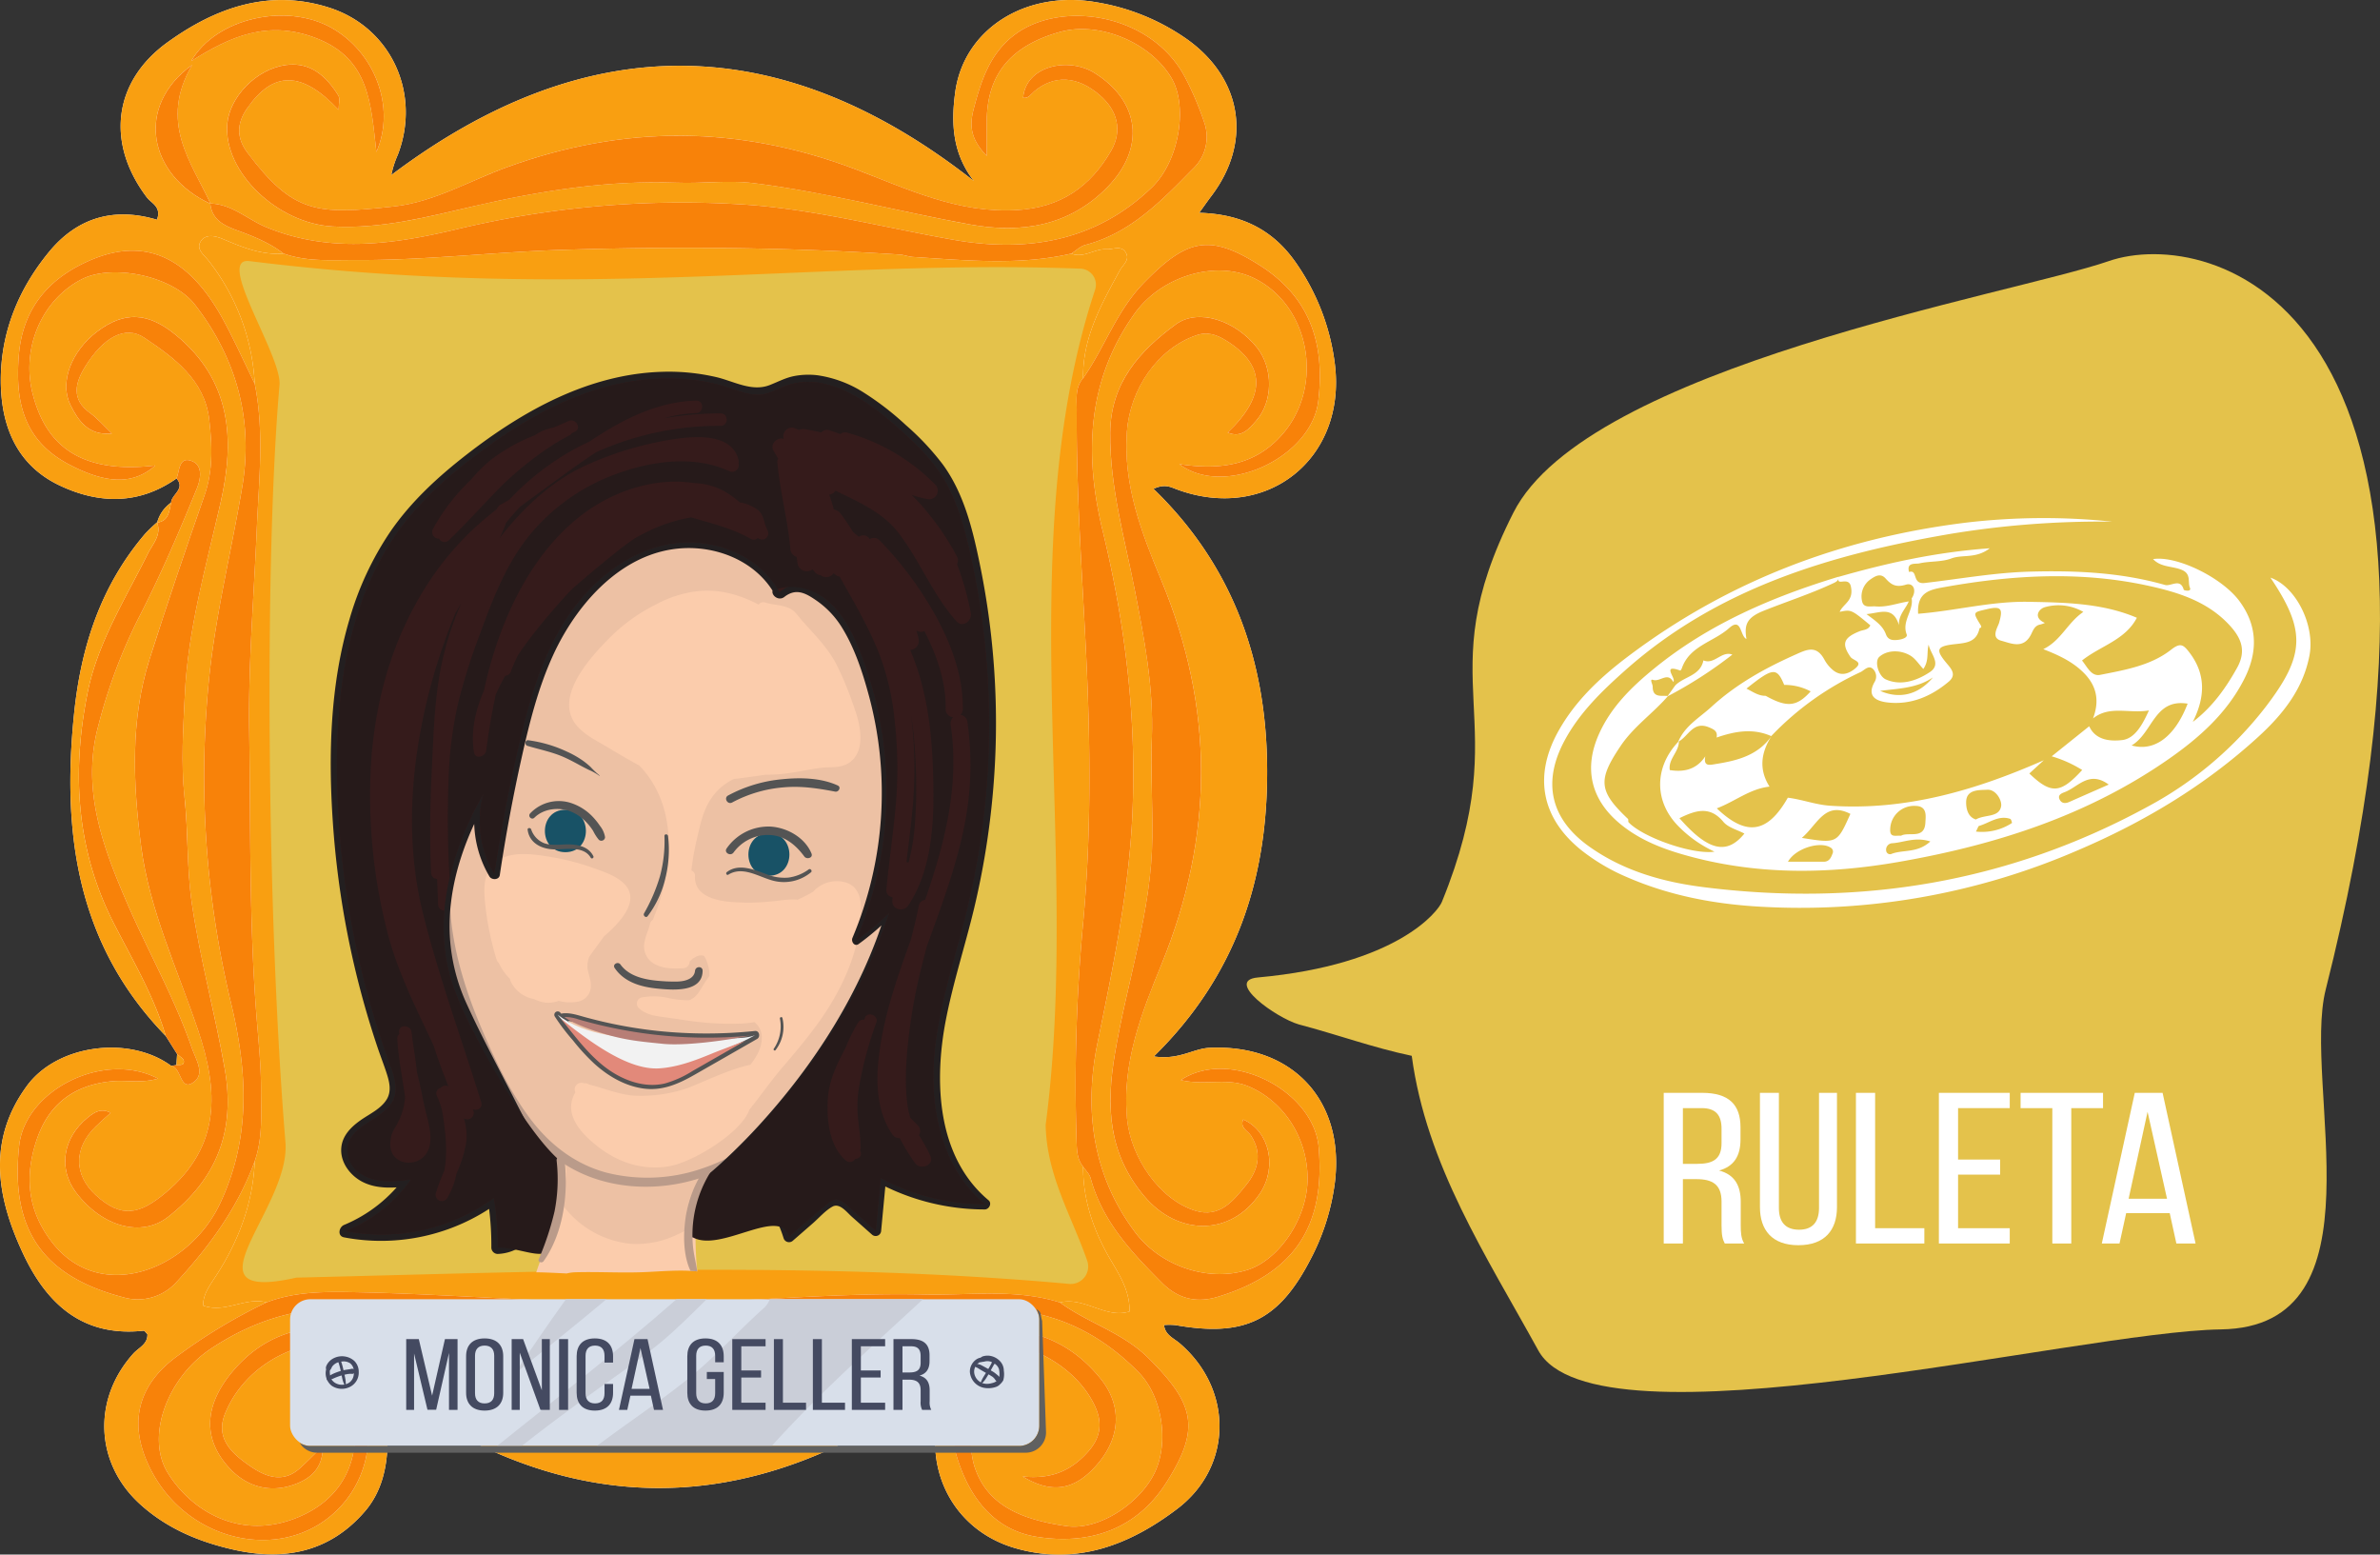 <svg xmlns="http://www.w3.org/2000/svg" viewBox="0 0 706.384 461.278"><rect x="0" y="0" width="706.384" height="461.278" fill="#333333" stroke="none"/><g id="aaa62475-99a5-4445-8d7a-853f588bcfc0" data-name="Layer 2"><g id="a91295b1-dc13-4dbd-b220-d2d9b7c49c52" data-name="Layer 1"><path d="M625.869,77.477c-29.012,10.023-154.742,31.316-176.69,74.632-25.857,51.033,1.388,60.122-21.229,115.507-1.091,2.77-13.12,18.655-54.596,22.421-10.124.919,5.431,12.009,12.135,13.938,11.18,2.938,22.24,6.958,33.513,9.316,4.336,32.418,22.136,59.353,37.563,87.421,16.899,30.746,159.849-5.624,202.571-6.24,49.093-.708,24.034-72.72,31.135-100.849C741.816,89.453,655.837,67.124,625.869,77.477Z" fill="#e4c24b"/><path d="M46.635,155.07l-.026-.075a47.782,47.782,0,0,0-3.558,3.42c-13.088,15.355-18.989,33.313-21.054,53.28-3.694,35.725.936,68.684,27.195,95.699q1.687,2.685,3.374,5.37l-.208,3.256a9.643,9.643,0,0,1-1.614.203c-12.451-9.091-33.733-6.273-42.72,5.938C-3.907,338.372-1.002,355.226,6.812,371.906c7.039,15.024,17.704,24.888,35.785,22.953.323-.035.721.626,1.153,1.027.133,2.974-2.607,4.007-4.177,5.751C27.422,415.139,28.174,434.107,41.511,446.27c8.033,7.326,17.755,11.337,28.186,13.642,14.899,3.294,28.246.558,38.592-11.434,4.921-5.704,6.577-12.845,6.737-20.203.159-7.281-1.047-14.31-6.519-20.731,57.106,44.519,114.389,45.804,173.46.907-1.473,4.624-2.265,6.926-2.941,9.263-5.292,18.289,3.961,36.261,22.101,41.608,18.136,5.345,34.104-.82,48.336-11.651,16.511-12.565,16.541-35.51.675-49.071-1.812-1.549-4.355-2.48-4.652-5.43a20.074,20.074,0,0,1,3.38.024c20.435,3.616,30.635-1.253,40.101-19.526a67.008,67.008,0,0,0,7.241-22.934c2.919-24.379-12.857-40.996-37.256-39.815-4.874.236-9.001,3.682-16.496,2.552,24.523-24.064,33.706-52.674,33.634-84.796-.073-32.261-9.982-60.63-33.734-83.626,3.357-1.526,5.037-.54,6.871.141,26.605,9.88,50.462-8.968,46.958-37.168a66.652,66.652,0,0,0-11.558-30.058c-6.733-9.745-16.117-14.476-28.704-14.815,1.691-2.341,2.609-3.67,3.585-4.955,12.163-16.004,9.233-34.804-7.147-46.509A64.972,64.972,0,0,0,325.601.702c-21.171-3.759-39.575,7.929-42.1,26.72-1.215,9.039-.883,18.063,5.572,26.32C231.724,8.686,174.284,8.163,116.132,51.952a29.123,29.123,0,0,1,1.951-6.059c6.968-18.213-2.038-37.839-20.516-43.673-17.736-5.599-33.599.066-47.834,10.325C33.508,24.238,31.469,42.581,43.589,58.569c1.347,1.777,4.43,2.795,2.991,6.632-12.658-3.782-23.587-.731-32.053,9.575C5.406,85.878.175,98.75.238,113.097c.058,13.201,4.639,24.866,17.429,30.937,11.709,5.557,23.576,5.771,34.725-2.059,2.72,3.128-1.471,4.692-1.62,7.171A10.59,10.59,0,0,0,46.635,155.07Z" fill="#fefefe"/><path d="M52.393,141.974c-11.15,7.831-23.016,7.617-34.725,2.059C4.877,137.963.296,126.298.238,113.097.175,98.75,5.406,85.878,14.526,74.776c8.466-10.306,19.396-13.357,32.053-9.575,1.439-3.837-1.644-4.856-2.991-6.632C31.469,42.581,33.508,24.238,49.732,12.545,63.967,2.286,79.83-3.379,97.566,2.22c18.478,5.834,27.485,25.459,20.516,43.673a29.123,29.123,0,0,0-1.951,6.059C174.284,8.163,231.724,8.686,289.073,53.742c-6.455-8.258-6.786-17.281-5.572-26.32C286.026,8.631,304.43-3.057,325.601.702a64.972,64.972,0,0,1,26.763,10.981c16.38,11.706,19.309,30.506,7.147,46.509-.976,1.285-1.894,2.614-3.585,4.955,12.586.339,21.971,5.07,28.704,14.815a66.652,66.652,0,0,1,11.558,30.058c3.504,28.2-20.353,47.049-46.958,37.168-1.834-.681-3.515-1.667-6.871-.141,23.752,22.997,33.661,51.365,33.734,83.626.073,32.122-9.11,60.733-33.634,84.796,7.495,1.13,11.621-2.316,16.496-2.552,24.399-1.181,40.175,15.436,37.256,39.815A67.008,67.008,0,0,1,388.968,373.667c-9.466,18.273-19.667,23.142-40.101,19.526a20.074,20.074,0,0,0-3.38-.024c.297,2.95,2.84,3.881,4.652,5.43,15.866,13.561,15.836,36.506-.675,49.071-14.232,10.83-30.2,16.996-48.336,11.651-18.14-5.346-27.393-23.319-22.101-41.608.676-2.336,1.468-4.639,2.941-9.263-59.071,44.897-116.354,43.613-173.46-.907,5.472,6.422,6.678,13.45,6.519,20.731-.161,7.358-1.817,14.499-6.737,20.203-10.345,11.992-23.692,14.728-38.592,11.434-10.431-2.306-20.153-6.317-28.186-13.642-13.337-12.163-14.089-31.131-1.938-44.633,1.57-1.745,4.31-2.777,4.177-5.751-.433-.401-.83-1.061-1.153-1.027C24.516,396.794,13.851,386.93,6.812,371.906-1.002,355.226-3.907,338.372,8.024,322.16c8.986-12.211,30.268-15.028,42.72-5.938,3.197.534,2.636,7.706,6.62,4.96,3.649-2.515.827-6.615-.491-10.407-5.208-14.978-13.07-28.706-19.307-43.169-7.13-16.534-13.415-33.531-8.423-52.129A159.01,159.01,0,0,1,41.009,183.615c6.491-12.581,12.074-25.553,17.409-38.639,1.155-2.833,1.865-6.856-1.451-8.155C53.096,135.305,53.326,139.642,52.393,141.974Zm10.079-81.583c-5.788-12.459-15.358-24.149-5.439-41.125-17.067,12.298-12.95,32.713,5.384,41.18.529,5.087,4.538,6.665,8.459,8.096,4.702,1.715,9.268,3.616,13.268,6.687-6.47.527-12.175-1.851-17.976-4.305-1.927-.815-5.173-1.784-6.675.838-1.307,2.283,1.089,3.867,2.425,5.606a64.393,64.393,0,0,1,13.685,36.499c-3.04-6.213-5.883-12.533-9.158-18.619C56.312,76.409,43.304,70.198,26.947,77.156,14.754,82.344,6.764,91.253,5.592,105.368c-1.142,13.749,1.379,25.308,14.81,32.401,11.007,5.812,19.075,6.202,25.691.358-24.55,2.894-33.026-8.225-36.393-21.248-3.479-13.455,2.647-27.94,14.597-34.039,9.114-4.651,26.973-.969,33.595,7.599,12.29,15.901,17.345,34.1,14.021,53.947-3.19,19.048-7.911,37.761-9.87,57.116a287.818,287.818,0,0,0,6.614,96.489c4.86,20.357,5.8,39.797-3.372,59.183C55.954,376.9,29.758,387.05,15.466,368.645c-7.453-9.598-8.197-19.848-4.526-30.607Q16.227,322.541,33.155,320.844c4.255-.423,8.729.669,13.745-.791-16.075-8.408-39.427,3.402-41.212,19.903-2.662,24.608,6.711,38.604,30.722,44.938a15.446,15.446,0,0,0,16.01-4.516C62.219,369.753,70.621,358.248,75.61,344.52c-.509,12.494-4.822,23.803-11.525,34.104-1.922,2.954-3.836,5.463-3.785,8.778,6.559,2.376,12.461-2.631,18.813-.952a161.742,161.742,0,0,0-26.83,16.194c-12.137,8.987-13.953,20.671-7.668,33.164,11.446,22.753,41.127,28.381,56.848,10.811,8.734-9.762,10.366-24.372,3.448-32.531a7.792,7.792,0,0,0-.375,2.468c3.431,16.507-2.895,28.817-17.42,34.181-16.781,6.197-30.789-2.997-37.359-13.755-6.585-10.782-.064-28.15,12.742-36.72,17.038-11.402,35.392-14.751,55.413-9.743A357.894,357.894,0,0,0,190.786,401.226c31.823,1.25,62.517-7.005,93.606-11.883,20.905-3.28,38.778,2.83,53.545,17.844,7.043,7.16,9.044,20.648,4.876,29.582-4.257,9.125-16.56,17.464-26.25,16.072-13.38-1.921-23.388-6.127-27.185-17.242-2.204-6.453-.526-13.1-2.195-20.238-5.34,4.821-5.056,10.237-3.56,15.596,3.52,12.609,10.893,22.951,24.058,25.05,15.275,2.435,29.412-1.884,38.433-16.005,10.284-16.098,8.47-23.316-5.13-36.903-7.765-7.758-18.018-10.463-26.391-16.626,7.256-1.768,13.649,4.948,20.657,2.678.068-6.475-3.16-11.03-6.028-16.018-4.715-8.201-7.824-17.211-7.752-26.96.763,1.139,1.893,2.178,2.234,3.433,3.489,12.823,12.183,22.048,21.206,31.059,4.698,4.692,10.169,6.083,16.587,4.119,22.52-6.893,31.902-20.75,29.892-44.312-1.447-16.955-26.417-29.65-40.912-19.982,6.935,1.671,13.679-.765,19.918,1.806,10.951,4.513,18.204,16.126,17.655,28.651-.49,11.178-8.639,22.997-17.849,25.886-11.704,3.671-25.825-1.183-33.327-11.227-12.698-17-15.186-36.418-11.11-56.262,4.622-22.503,9.317-44.987,10.335-67.903,1.258-28.32-2.105-56.321-8.83-83.942-5.509-22.627-4.667-44.594,9.474-64.444,7.981-11.203,24.201-15.981,35.436-10.515,16.637,8.095,20.957,32.023,8.404,46.375-7.983,9.127-18.356,10.68-30.555,8.807,13.411,10.161,39.22-2,41.225-18.625,1.994-16.535-1.999-30.545-17.211-40.272-15.056-9.627-21.764-7.893-34.376,4.946-8.369,8.519-11.714,19.273-18.186,28.446-.225-11.959,5.406-21.955,10.872-31.96.908-1.663,2.91-2.998,1.92-5.053-1.261-2.619-3.899-1.133-5.901-1.245-3.515-.197-6.693,2.743-10.412,1.296,1.391-.881,2.672-2.18,4.189-2.579,13.473-3.538,22.618-13.147,31.892-22.564a13,13,0,0,0,3.357-13.851,91.401,91.401,0,0,0-5.516-13.02c-10.029-19.485-37.206-23.306-50.865-12.836-7.279,5.579-9.841,13.595-12.068,22.102-1.423,5.439-.421,9.243,3.93,13.758,0-4.188-.008-7.24.001-10.293.043-13.858,7.071-22.411,21.775-26.506,11.559-3.22,26.813,3.108,33.057,13.714,4.959,8.424,2.248,24.636-5.836,32.432-16.651,16.057-37.112,19.365-58.778,15.556-21.199-3.727-42.149-9.332-63.675-10.558a285.962,285.962,0,0,0-83.302,7.282c-19.091,4.581-38.037,7.404-57.093-.476C73.486,65.124,68.88,60.593,62.472,60.392ZM32.844,330.2c-2.898-1.491-4.836-.18-6.857,1.467-7.288,5.938-8.754,15.046-3.454,22.106,7.675,10.223,19.402,13.523,27.331,7.328,14.357-11.217,20.079-25.337,16.835-43.95-2.849-16.347-7.267-32.338-9.714-48.783-1.59-10.684-1.095-21.337-2.218-31.858-1.091-10.224-.375-20.428.088-30.329.9-19.25,6.271-38.082,10.592-56.935,4.342-18.945,3.168-36.434-13.338-49.907-8.164-6.664-15.19-7.09-23.371-.867-7.526,5.724-11.148,15.02-7.831,21.667,2.306,4.62,5.24,9.187,12.292,8.484-2.422-2.308-4.223-4.462-6.433-6.045-5.788-4.145-4.405-9.078-1.466-13.825,5.377-8.686,11.914-12.289,17.462-8.578,8.885,5.941,18.014,12.565,19.348,24.38.831,7.358,1.206,14.909-1.362,22.285-5.646,16.218-11.204,32.474-16.38,48.847-5.735,18.14-4.863,36.894-2.496,55.286,2.451,19.042,10.82,36.605,16.919,54.716,6.009,17.842,6.927,34.337-9.566,48.165-7.793,6.533-13.172,7.756-20.807.751-6.602-6.057-6.575-14.024.091-20.44C29.885,332.841,31.326,331.585,32.844,330.2Zm67.655-297.611c0-1.644.507-3.281-.083-4.239C96.9,22.645,92.149,18.338,84.958,19.278c-8.92,1.166-16.914,9.584-17.508,17.621-1.057,14.296,15.017,29.438,31.354,30.306,14.386.764,28.083-2.845,41.755-6.008,19.91-4.605,40.017-7.767,60.32-6.989,7.659.294,15.295-.806,22.885.144,21.675,2.714,42.792,8.378,64.23,12.269,14.883,2.701,29.371.601,40.799-11.205,11.089-11.456,9.636-25.221-3.883-33.733-7.803-4.913-20.492-2.166-21.238,7.343,1.632.265,2.322-1.112,3.32-1.941,5.892-4.893,12.727-4.637,19.451,1.181,5.233,4.529,6.791,10.499,3.303,16.516C323.584,55.413,314.838,61.598,301.694,62.344c-17.505.993-32.599-6.388-47.968-12.189-34.497-13.021-68.541-13.11-103.071-.612-11.185,4.048-21.794,10.397-33.69,11.713-22.888,2.532-29.927,2.111-43.512-15.939-3.244-4.31-3.253-8.613-.167-13.072C81.09,20.967,89.526,20.949,100.499,32.589ZM364.38,128.344c4.048,1.715,6.294-1.033,8.458-3.512,5.027-5.758,5.082-15.511.278-21.633-6.275-7.998-17.387-11.877-24.12-6.955-10.709,7.828-19.346,17.331-19.485,32.117-.15,15.999,4.241,31.159,7.268,46.603,2.846,14.519,5.645,28.877,5.094,44.051-.349,9.613.225,19.688.139,29.386-.194,21.87-7.521,42.863-11.121,64.366-2.565,15.319-2.084,29.32,8.705,42.138,9.937,11.807,25.642,12.061,34.31-.713,5.294-7.801,2.893-18.621-4.918-22.002-1.066,2.492,1.352,3.308,2.312,4.792,3.402,5.256,2.088,10.25-1.421,14.598-3.818,4.73-7.9,9.938-15.233,7.627-10.616-3.346-19.08-15.869-20.146-27.311C332.964,315.394,338.788,300.66,344.754,286.084c15.593-38.097,15.704-75.886-.093-113.938-5.827-14.036-11.356-28.196-10.191-44.103.917-12.508,9.013-24.551,20.615-28.561,3.307-1.143,6.023-.148,8.668,1.474Q381.607,111.904,364.38,128.344ZM95.776,429.131c-2.602,2.52-4.659,4.655-6.865,6.622-5.374,4.791-10.885,1.98-15.204-1.09-4.82-3.427-9.926-7.856-6.877-15.301,6.153-15.022,23.399-23.643,39.459-20.492,17.825,3.497,34.129,11.446,51.345,16.705a128.392,128.392,0,0,0,76.794.009c17.472-5.334,34.219-12.868,52.107-16.915,14.351-3.247,32.192,5.215,38.402,18.472,2.315,4.941,1.888,9.281-2.08,13.716-5.065,5.662-11.013,8.118-19.342,7.244,8.947,5.43,15.814,3.98,22.45-3.948,6.846-8.178,6.815-17.454.729-25.011-12.532-15.562-29.204-16.613-46.883-13.728-22.861,3.73-45.099,10.448-68.618,11.18-32.998,1.027-65.005-3.628-97.056-10.803-16.019-3.586-32.521-3.811-45.106,11.156-8.122,9.66-9.308,19.781-.781,28.85,4.877,5.186,11.415,7.154,18.312,4.959C91.627,439.144,95.929,436.075,95.776,429.131ZM56.753,18.132c11.553-7.304,22.757-12.333,37.058-6.818,15.902,6.132,16.262,19.476,17.901,33.781,5.889-13.408-.6-29.848-13.543-36.961C84.919.851,64.224,5.255,56.753,18.132Z" fill="#f99f11"/><path d="M52.393,141.974c.933-2.332.703-6.67,4.574-5.153,3.316,1.299,2.606,5.322,1.451,8.155-5.335,13.086-10.918,26.058-17.409,38.639a159.01,159.01,0,0,0-11.866,31.863c-4.992,18.597,1.293,35.594,8.423,52.129,6.237,14.463,14.099,28.19,19.307,43.169,1.319,3.792,4.141,7.892.491,10.407-3.984,2.746-3.424-4.426-6.62-4.96a9.665,9.665,0,0,0,1.614-.202c.929-.096,2.36.222,2.203-1.191-.084-.753-1.293-1.381-1.994-2.066l-3.374-5.37c-3.533-12.052-10.012-22.777-15.625-33.846-11.09-21.867-12.238-44.904-7.543-68.138,2.973-14.711,11.202-27.739,17.879-41.174,1.417-2.851,4.123-5.493,2.707-9.241a.691.691,0,0,0,.031.078c3.48-.511,3.58-3.377,4.133-5.928C50.922,146.667,55.112,145.102,52.393,141.974Z" fill="#f88209"/><path d="M46.609,154.995c1.416,3.748-1.29,6.39-2.707,9.241-6.677,13.435-14.906,26.463-17.879,41.174-4.695,23.234-3.548,46.27,7.543,68.138,5.614,11.069,12.093,21.794,15.625,33.846-26.259-27.015-30.889-59.974-27.195-95.699,2.065-19.968,7.966-37.925,21.054-53.28A47.784,47.784,0,0,1,46.609,154.995Z" fill="#f99f11"/><path d="M50.773,149.145c-.553,2.551-.653,5.417-4.133,5.928A10.555,10.555,0,0,1,50.773,149.145Z" fill="#f99f11"/><path d="M52.566,312.764c.701.685,1.91,1.313,1.994,2.066.157,1.412-1.274,1.095-2.203,1.191Q52.462,314.392,52.566,312.764Z" fill="#f99f11"/><path d="M79.113,386.45c-6.352-1.678-12.254,3.329-18.813.952-.052-3.315,1.863-5.824,3.785-8.778,6.702-10.301,11.016-21.61,11.525-34.104,2.425-6.938,1.852-14.145,1.861-21.29.009-7.437-.81-14.815-1.383-22.22-2.157-27.911-1.696-55.926-2.12-83.909-.307-20.254,1.405-40.398,2.265-60.559.611-14.317,2.243-28.472-.63-42.675a64.393,64.393,0,0,0-13.685-36.499c-1.337-1.74-3.733-3.324-2.425-5.606,1.501-2.622,4.748-1.653,6.675-.838,5.801,2.454,11.506,4.832,17.976,4.305,6.921,2.497,14.127,1.898,21.269,1.934,20.691.105,41.271-2.4,61.888-3.041,33.215-1.033,66.496-.767,99.706,1.412,1.349.089,2.669.634,4.018.719,15.671.982,31.36,2.592,46.934-.998,3.719,1.447,6.897-1.493,10.412-1.296,2.002.112,4.64-1.374,5.901,1.245.99,2.056-1.012,3.391-1.92,5.053-5.467,10.005-11.097,20.001-10.872,31.96-2.462,2.802-1.881,6.233-1.904,9.509-.17,24.331,1.636,48.569,2.809,72.847,1.253,25.936,1.521,52.054-.806,78.156a518.694,518.694,0,0,0-2.038,66.44c.1,2.548.257,4.953,1.931,7.007-.071,9.748,3.037,18.759,7.752,26.96,2.868,4.988,6.095,9.543,6.028,16.018-7.009,2.269-13.401-4.446-20.657-2.678-13.142-4.156-26.772-2.058-40.091-2.36-21.023-.476-42.103,1.172-63.149,2.142-35.264,1.627-70.366-2.104-105.551-2.817C96.966,383.26,87.741,383.141,79.113,386.45Z" fill="#f99f11"/><path d="M79.113,386.45c8.628-3.309,17.853-3.189,26.689-3.01,35.186.713,70.287,4.443,105.551,2.817,21.046-.971,42.126-2.619,63.149-2.142,13.319.302,26.949-1.796,40.091,2.36,8.373,6.163,18.626,8.868,26.391,16.626,13.6,13.588,15.414,20.805,5.13,36.903-9.021,14.121-23.158,18.44-38.433,16.005-13.166-2.099-20.538-12.441-24.058-25.05-1.496-5.359-1.78-10.775,3.56-15.596,1.669,7.138-.009,13.785,2.195,20.238,3.797,11.115,13.805,15.321,27.185,17.242,9.69,1.391,21.993-6.948,26.25-16.072,4.168-8.934,2.167-22.422-4.876-29.582-14.767-15.014-32.64-21.124-53.545-17.844-31.09,4.878-61.784,13.133-93.606,11.883a357.894,357.894,0,0,1-72.876-10.708c-20.02-5.008-38.374-1.659-55.413,9.743-12.806,8.57-19.327,25.938-12.742,36.72,6.57,10.758,20.578,19.952,37.359,13.755,14.525-5.364,20.852-17.673,17.42-34.181a7.792,7.792,0,0,1,.375-2.468c6.917,8.16,5.286,22.769-3.448,32.531-15.72,17.571-45.402,11.943-56.848-10.811-6.284-12.493-4.469-24.177,7.668-33.164A161.742,161.742,0,0,1,79.113,386.45Z" fill="#f88209"/><path d="M321.471,346.174c-1.673-2.054-1.83-4.459-1.931-7.007a518.694,518.694,0,0,1,2.038-66.44c2.327-26.102,2.059-52.219.806-78.156-1.173-24.278-2.978-48.515-2.809-72.847.023-3.276-.558-6.707,1.904-9.509,6.472-9.173,9.817-19.927,18.186-28.446,12.612-12.839,19.32-14.573,34.376-4.946,15.212,9.727,19.204,23.737,17.211,40.272-2.004,16.625-27.813,28.786-41.225,18.625,12.198,1.873,22.571.32,30.555-8.807,12.553-14.351,8.233-38.28-8.404-46.375-11.234-5.466-27.454-.688-35.436,10.515-14.142,19.85-14.983,41.817-9.474,64.444,6.725,27.621,10.088,55.622,8.83,83.942-1.018,22.915-5.713,45.399-10.335,67.903-4.076,19.844-1.588,39.262,11.11,56.262,7.502,10.044,21.624,14.898,33.327,11.227,9.21-2.889,17.359-14.708,17.849-25.886.549-12.525-6.705-24.138-17.655-28.651-6.239-2.571-12.983-.135-19.918-1.806,14.496-9.667,39.465,3.027,40.912,19.982,2.011,23.562-7.372,37.419-29.892,44.312-6.418,1.965-11.889.573-16.587-4.119-9.024-9.011-17.717-18.236-21.206-31.059C323.363,348.353,322.234,347.313,321.471,346.174Z" fill="#f88209"/><path d="M75.604,113.867c2.873,14.203,1.24,28.357.63,42.675-.86,20.162-2.572,40.305-2.265,60.559.423,27.983-.037,55.998,2.12,83.909.572,7.405,1.392,14.783,1.383,22.22-.009,7.146.564,14.352-1.861,21.29-4.989,13.728-13.391,25.233-23.189,35.858a15.446,15.446,0,0,1-16.01,4.516c-24.011-6.335-33.384-20.331-30.722-44.938,1.785-16.5,25.137-28.311,41.212-19.903-5.016,1.46-9.491.368-13.745.791q-16.957,1.686-22.215,17.194c-3.671,10.759-2.927,21.009,4.526,30.607C29.758,387.05,55.954,376.9,65.285,357.175c9.171-19.386,8.232-38.826,3.372-59.183a287.818,287.818,0,0,1-6.614-96.489c1.959-19.355,6.68-38.068,9.87-57.116,3.324-19.848-1.731-38.047-14.021-53.947-6.622-8.568-24.481-12.25-33.595-7.599C12.347,88.94,6.221,103.424,9.7,116.879c3.367,13.023,11.842,24.142,36.393,21.248-6.616,5.845-14.684,5.455-25.691-.358C6.971,130.676,4.45,119.117,5.592,105.368c1.172-14.115,9.162-23.024,21.355-28.212,16.357-6.959,29.365-.748,39.5,18.091C69.722,101.335,72.564,107.654,75.604,113.867Z" fill="#f88209"/><path d="M317.959,75.254c-15.575,3.59-31.263,1.98-46.934.998-1.349-.085-2.668-.63-4.018-.719-33.21-2.179-66.491-2.445-99.706-1.412-20.617.641-41.198,3.146-61.888,3.041-7.142-.036-14.348.563-21.269-1.934-4-3.072-8.565-4.972-13.268-6.687-3.922-1.43-7.93-3.009-8.459-8.096l.055-.055c6.408.202,11.014,4.733,16.555,7.025,19.056,7.88,38.002,5.057,57.093.476a285.962,285.962,0,0,1,83.302-7.282c21.526,1.226,42.476,6.831,63.675,10.558,21.667,3.809,42.127.502,58.778-15.556,8.084-7.795,10.795-24.008,5.836-32.432-6.244-10.606-21.498-16.934-33.057-13.714-14.704,4.096-21.732,12.648-21.775,26.506-.009,3.052-.001,6.105-.001,10.293-4.351-4.515-5.353-8.319-3.93-13.758,2.226-8.507,4.789-16.523,12.068-22.102,13.659-10.47,40.835-6.649,50.865,12.836a91.401,91.401,0,0,1,5.516,13.02,13,13,0,0,1-3.357,13.851c-9.274,9.417-18.419,19.026-31.892,22.564C320.631,73.074,319.35,74.373,317.959,75.254Z" fill="#f88209"/><path d="M32.844,330.2c-1.518,1.385-2.96,2.641-4.336,3.965-6.665,6.417-6.692,14.383-.091,20.44,7.635,7.005,13.015,5.783,20.807-.751,16.493-13.828,15.575-30.323,9.566-48.165-6.1-18.111-14.468-35.675-16.919-54.716-2.368-18.392-3.24-37.146,2.496-55.286,5.177-16.373,10.734-32.629,16.38-48.847,2.568-7.376,2.193-14.927,1.362-22.285-1.334-11.815-10.463-18.438-19.348-24.38-5.549-3.71-12.085-.108-17.462,8.578-2.938,4.746-4.322,9.68,1.466,13.825,2.21,1.583,4.011,3.737,6.433,6.045-7.052.702-9.986-3.864-12.292-8.484-3.318-6.647.304-15.943,7.831-21.667,8.181-6.222,15.207-5.797,23.371.867,16.506,13.473,17.68,30.962,13.338,49.907-4.321,18.853-9.692,37.684-10.592,56.935-.463,9.901-1.179,20.106-.088,30.329,1.123,10.521.628,21.174,2.218,31.858,2.447,16.446,6.865,32.437,9.714,48.783,3.244,18.613-2.478,32.733-16.835,43.95-7.929,6.195-19.656,2.894-27.331-7.328-5.3-7.06-3.834-16.167,3.454-22.106C28.009,330.021,29.947,328.709,32.844,330.2Z" fill="#f88209"/><path d="M100.499,32.589c-10.973-11.64-19.409-11.622-27.214-.345-3.086,4.459-3.078,8.762.167,13.072,13.585,18.05,20.624,18.471,43.512,15.939,11.896-1.316,22.505-7.665,33.69-11.713,34.53-12.498,68.574-12.409,103.071.612C269.095,55.956,284.189,63.337,301.694,62.344c13.144-.746,21.89-6.931,28.052-17.561,3.488-6.017,1.93-11.987-3.303-16.516-6.724-5.818-13.559-6.074-19.451-1.181-.998.829-1.688,2.206-3.325,1.932.751-9.5,13.441-12.247,21.243-7.334,13.519,8.512,14.972,22.277,3.883,33.733C317.366,67.223,302.878,69.323,287.995,66.622c-21.438-3.891-42.555-9.556-64.23-12.269-7.59-.95-15.227.149-22.885-.144-20.303-.778-40.41,2.383-60.32,6.989-13.673,3.163-27.37,6.772-41.755,6.008-16.337-.867-32.411-16.01-31.354-30.306.594-8.037,8.589-16.455,17.508-17.621,7.191-.94,11.942,3.368,15.458,9.072C101.007,29.308,100.499,30.945,100.499,32.589Z" fill="#f88209"/><path d="M364.38,128.344q17.226-16.423-.627-27.388c-2.645-1.622-5.361-2.617-8.668-1.474-11.602,4.01-19.699,16.053-20.615,28.561-1.166,15.908,4.364,30.067,10.191,44.103,15.797,38.051,15.686,75.84.093,113.938-5.966,14.576-11.79,29.31-10.253,45.812,1.066,11.442,9.529,23.965,20.146,27.311,7.332,2.311,11.414-2.897,15.233-7.627,3.509-4.348,4.823-9.342,1.421-14.598-.96-1.483-3.377-2.3-2.312-4.792,7.811,3.381,10.211,14.2,4.918,22.002-8.668,12.774-24.373,12.521-34.31.713-10.788-12.818-11.27-26.819-8.705-42.138,3.601-21.503,10.927-42.496,11.121-64.366.086-9.698-.488-19.773-.139-29.386.551-15.174-2.248-29.532-5.094-44.051-3.028-15.444-7.419-30.604-7.268-46.603.139-14.786,8.776-24.289,19.485-32.117,6.733-4.922,17.845-1.043,24.12,6.955,4.803,6.122,4.749,15.875-.278,21.633C370.674,127.311,368.428,130.058,364.38,128.344Z" fill="#f88209"/><path d="M95.776,429.131c.153,6.944-4.149,10.013-9.214,11.625-6.897,2.195-13.436.227-18.312-4.959-8.527-9.068-7.341-19.19.781-28.85,12.585-14.967,29.087-14.742,45.106-11.156,32.051,7.175,64.058,11.83,97.056,10.803,23.519-.732,45.757-7.45,68.618-11.18,17.679-2.885,34.351-1.834,46.883,13.728,6.086,7.557,6.117,16.833-.729,25.011-6.636,7.927-13.503,9.378-22.45,3.948,8.329.874,14.277-1.582,19.342-7.244,3.968-4.435,4.395-8.774,2.08-13.716-6.21-13.257-24.051-21.719-38.402-18.472-17.888,4.047-34.635,11.581-52.107,16.915a128.392,128.392,0,0,1-76.794-.009c-17.216-5.259-33.52-13.208-51.345-16.705-16.06-3.151-33.306,5.47-39.459,20.492-3.049,7.444,2.058,11.874,6.877,15.301,4.319,3.07,9.829,5.881,15.204,1.09C91.117,433.786,93.174,431.652,95.776,429.131Z" fill="#f88209"/><path d="M56.753,18.132c7.471-12.877,28.166-17.281,41.416-9.999,12.943,7.113,19.432,23.553,13.543,36.961-1.639-14.305-1.999-27.649-17.901-33.781C79.51,5.799,68.305,10.828,56.753,18.132Z" fill="#f88209"/><path d="M62.417,60.446c-18.334-8.467-22.451-28.882-5.384-41.18-9.92,16.977-.349,28.666,5.439,41.125Z" fill="#f88209"/><path d="M87.961,379.106c-34.744,7.804-1.614-20.507-3.243-40.197-5.436-65.699-6.382-171.667-1.76-224.658.757-8.68-19.178-38.048-8.925-36.776,99.415,12.328,168.731-.694,246.673,2.244a4.762,4.762,0,0,1,4.318,6.269c-25.338,76.454-3.946,166.47-14.67,247.79.253,14.957,7.711,26.991,12.348,40.38a5.176,5.176,0,0,1-5.404,6.807C242.39,374.14,163.286,377.287,87.961,379.106Z" fill="#e4c24b"/><path d="M132.687,254.177l-2.087,11.397A106.834,106.834,0,0,0,132.687,254.177Z" fill="#fbccac"/><path d="M260.471,184.789a65.151,65.151,0,0,0-10.345-16.791c-11.965-13.362-31.743-18.018-49.333-14.509s-33.085,14.211-45.414,27.238a75.369,75.369,0,0,0-12.249,16.414c-4.876,9.257-6.778,19.422-7.896,29.861-.443,1.506-.961,3.039-1.584,4.607-2.085,5.246-.617,10.564-.217,16.021-.213,2.19-.456,4.374-.745,6.547l.832-4.547a21.353,21.353,0,0,1-.273,3.892c-3.632,21.256,7.643,65.887,32.288,88.798,6.15,5.717-1.938,22-6.379,35.202,3.023.031,6.041.219,9.061.348a11.897,11.897,0,0,1,2.516-.351c6.79-.202,13.598.238,20.381-.04,5.463-.224,10.587-.757,15.851-.219-1.288-12.165-.326-27.026,4.242-30.211,12.888-8.987,25.547-16.278,34.615-28.363C274.096,281.002,279.929,227.695,260.471,184.789Z" fill="#fbccac"/><path d="M132.637,254.447l-2.037,11.127A106.165,106.165,0,0,0,132.637,254.447Z" fill="#edc1a4"/><path d="M260.471,184.789A65.151,65.151,0,0,0,250.126,167.998c-11.965-13.362-31.743-18.018-49.333-14.509s-33.085,14.211-45.414,27.238a75.369,75.369,0,0,0-12.249,16.414c-.434.834-.821,1.658-1.182,2.478-3.982,8.576-5.688,17.85-6.708,27.362-.445,1.513-.964,3.053-1.59,4.629-2.083,5.242-.62,10.556-.218,16.008q-.334,3.43-.794,6.831l.882-4.817a21.351,21.351,0,0,1-.273,3.892c-3.632,21.256,7.643,65.887,32.288,88.798,4.41,4.1,2.475,9.128-.194,14.602a1.859,1.859,0,0,1,1.784.793,28.498,28.498,0,0,0,20.46,11.379,27.839,27.839,0,0,0,13.538-2.817c.892-.406,1.783-.829,2.678-1.249-.794-8.721,2.53-14.579,7.406-17.979,12.888-8.987,25.547-16.278,34.615-28.363C274.096,281.002,279.929,227.695,260.471,184.789Zm-94.686,112.188a8.538,8.538,0,0,1-3.847.529,10.613,10.613,0,0,1-3.432-1.056,9.599,9.599,0,0,1-6.899-5.14,2.053,2.053,0,0,1-.224-.873,11.072,11.072,0,0,1-1.234-1.305,16.8,16.8,0,0,1-2.147-3.477,1.789,1.789,0,0,1-.629-.946,88.239,88.239,0,0,1-3.293-15.767c-.396-3.808-.868-8.168,1.525-11.458,3.986-5.48,12.034-4.148,17.772-3.212a70.756,70.756,0,0,1,12.522,3.219c3.096,1.112,6.8,2.283,9.221,4.609,5.168,4.967-.936,11.502-5.901,15.788q-1.309,1.872-2.685,3.702c-.61.809-1.181,1.644-1.737,2.489a8.291,8.291,0,0,0-.438,3.192c.009.062.029.225.036.266.025.135.053.27.083.404.061.273.132.543.204.812.149.557.308,1.112.436,1.674a7.271,7.271,0,0,1,.089,3.414,4.722,4.722,0,0,1-3.681,3.368A13.123,13.123,0,0,1,165.786,296.977Zm89.628-24.015c-.985,11.269-6.391,22.162-12.995,31.173-3.137,4.28-6.555,8.353-10.012,12.375-3.39,3.944-6.37,8.237-9.616,12.299-.103.129-.215.259-.329.39-.032.079-.073.166-.101.241-2.597,6.9-17.071,15.638-24.11,16.684-8.049,1.196-15.325-1.392-21.524-6.464-2.746-2.247-5.52-4.967-6.736-8.383a8.13,8.13,0,0,1,.794-7.139,1.96,1.96,0,0,1,2.095-2.818c.191.039.38.091.571.133a1.775,1.775,0,0,1,1.283.299c4.411,1.137,8.709,2.937,13.256,3.345a42.358,42.358,0,0,0,15.839-2.16c2.602-.825,12.959-5.912,18.874-6.97,1.841-2.356,3.351-4.972,3.388-7.779a5.654,5.654,0,0,0-2.186-4.899,23.727,23.727,0,0,1-3.611.411,85.578,85.578,0,0,1-14.798-.674c-3.054-.406-6.085-.912-9.141-1.309-2.473-.321-4.953-.851-6.801-2.642a1.866,1.866,0,0,1,.817-3.095,20.331,20.331,0,0,1,7.555.052,27.85,27.85,0,0,0,6.504.771c.146-.045.29-.096.436-.144l.011-.004c.038-.018.076-.034.113-.053a7.905,7.905,0,0,0,.822-.48c.034-.022.027-.015.051-.03a3.574,3.574,0,0,0,.307-.259,8.672,8.672,0,0,0,.658-.662q.157-.175.306-.358c.017-.021.034-.043.051-.064,1.137-1.702,2.149-3.539,3.391-5.182-.001-.404-.016-.807-.053-1.21-.006-.069-.032-.289-.043-.388-.016-.096-.041-.257-.05-.308q-.086-.488-.207-.968a14.068,14.068,0,0,0-.586-1.789c-.035-.08-.089-.201-.119-.265q-.103-.216-.216-.427c-.102-.191-.216-.375-.328-.56l-.024-.012c-.087-.031-.174-.06-.262-.084-.094-.026-.19-.048-.286-.067-.207-.005-.409-.004-.616.001-.028.001-.04-0-.057-.001-.021.007-.04.014-.076.024-.207.06-.417.102-.623.172-.069.024-.138.05-.206.076-.018.009-.043.022-.121.057-.201.112-.406.213-.603.333-.201.123-.396.256-.587.393.254-.183-.281.234-.331.278-.176.155-.329.331-.494.497a1.973,1.973,0,0,1-1.861,1.977c-3.248.221-7.287.137-9.84-2.177a5.981,5.981,0,0,1-1.684-5.624c.315-1.886,1.236-3.593,1.643-5.453a1.635,1.635,0,0,1,.849-1.106c.533-1.493,1.158-2.959,1.622-4.347,4.62-13.823,5.008-30.402-5.672-41.438-3.275-1.76-6.461-3.658-9.66-5.567-2.982-1.779-6.246-3.349-8.62-5.956-7.392-8.117,3.11-19.879,8.834-25.718a52.165,52.165,0,0,1,14.508-10.61,34.145,34.145,0,0,1,11.647-3.807c6.622-.878,12.936.861,18.719,3.92a1.64,1.64,0,0,1,1.902-.629c2.385.712,4.951.675,7.239,1.713,1.682.762,2.555,2.325,3.754,3.675,3.622,4.077,7.361,7.75,9.994,12.59a93.052,93.052,0,0,1,5.105,12.182c1.334,3.583,2.519,7.589,2.122,11.453-.394,3.829-2.598,6.537-6.472,7.096-1.861.269-3.748.125-5.607.394-2.493.361-4.966.874-7.455,1.263a46.533,46.533,0,0,1-7.959.723c-.19-.003-.381-.009-.571-.014q-1.124.184-2.245.347c-2.337.341-4.724.666-7.124.924a16.516,16.516,0,0,0-6.885,5.974c-2.317,3.517-3.127,7.495-4.052,11.538A77.685,77.685,0,0,0,205.2,258.3a1.561,1.561,0,0,1,1.064,1.633c-.221,5.341,4.952,6.988,9.405,7.572a64.085,64.085,0,0,0,13.184-.028c2.628-.201,5.307-.767,7.947-.513a2.087,2.087,0,0,1,.377-.194,43.078,43.078,0,0,0,4.164-2.172,9.455,9.455,0,0,1,8.963-2.931C255.814,262.819,255.812,268.403,255.414,272.962Z" fill="#edc1a4"/><path d="M143.078,197.11c-2.251,4.828-4.348,9.399-5.525,14.629-1.133,5.039-1.851,10.171-3.34,15.127-.785,2.612-2.03,5.106-2.459,7.812a29.137,29.137,0,0,0,.052,7.725,66.958,66.958,0,0,1,.634,7.602c-.018,3.079-.765,6.125-1.026,9.192-1.866,21.93,6.575,43.936,16.718,62.973,4.586,8.607,10.276,16.928,18.397,22.556,7.958,5.515,17.829,7.79,27.426,7.36,20.248-.907,37.059-13.482,49.395-28.687,24.194-29.822,34.259-70.071,27.924-107.836a129.595,129.595,0,0,0-7.916-27.77c-3.802-9.26-8.561-18.443-16.328-25.004-14.471-12.225-35.162-14.641-52.92-9.244-19.133,5.814-36.416,19.715-47.982,35.851-12.653,17.654-12.337,39.473-14.328,60.183a113.619,113.619,0,0,1-2.527,15.629c-.413,1.722,2.236,2.456,2.655.732,4.77-19.643,2.52-40.577,9.041-59.828,3.3-9.743,9.314-17.891,16.406-25.225A100.42,100.42,0,0,1,180.529,162.752c16.153-8.989,35.828-12.033,53.177-4.517a45.3,45.3,0,0,1,20.715,18.233A105.891,105.891,0,0,1,265.548,202.799a133.346,133.346,0,0,1,3.765,55.167c-2.598,18.186-8.437,36.073-18.317,51.64-10.027,15.799-24.357,30.964-42.498,37.077a49.802,49.802,0,0,1-28.494,1.273c-9.521-2.548-17.214-8.61-22.993-16.476-5.855-7.97-10.181-17.149-14.048-26.212-4.333-10.156-7.799-20.87-9.036-31.881a73.679,73.679,0,0,1-.152-15.61,77.416,77.416,0,0,0,.841-7.772,67.01,67.01,0,0,0-.681-7.602,26.432,26.432,0,0,1-.06-7.843c.521-2.785,1.837-5.428,2.586-8.164a127.884,127.884,0,0,0,2.645-14.229c.784-5.046,1.566-10.47,4.075-14.997.038-.068-.071-.129-.103-.06Z" fill="#ba9b8a"/><path d="M232.708,174.927c-4.214-7.803-12.061-12.959-20.619-14.855a37.696,37.696,0,0,0-26.734,4.413c-19.32,10.928-27.317,32.613-32.262,53.026-3.298,13.616-5.917,27.403-8.001,41.255l3.077-.402a28.992,28.992,0,0,1-3.052-22.369,1.7,1.7,0,0,0-3.093-1.304c-9.231,16.062-15.01,35.474-10.596,53.948,2.397,10.033,7.888,19.224,12.487,28.364l7.484,14.872c2.35,4.67,4.879,9.326,6.403,14.348,1.452,4.784,1.931,9.967-.24,14.611-1.841,3.939-5.3,7.289-9.833,7.458l1.896,1.896a93.218,93.218,0,0,0-1.18-15.265,1.91,1.91,0,0,0-2.794-1.137,55.157,55.157,0,0,1-42.504,9.684v3.693a47.398,47.398,0,0,0,20.536-16.207,1.931,1.931,0,0,0-1.66-2.892c-4.922.597-11.083,1.523-14.973-2.342-3.044-3.024-2.424-6.708.651-9.302,2.526-2.131,5.598-3.518,8.039-5.77a10.737,10.737,0,0,0,3.262-10.359,53.311,53.311,0,0,0-2.451-7.557q-1.363-3.878-2.604-7.797-2.482-7.836-4.466-15.819a258.988,258.988,0,0,1-6.032-33.327c-2.259-19.931-2.733-40.597,1.209-60.354a101.296,101.296,0,0,1,9.304-27.285,83.381,83.381,0,0,1,18.371-23.236c15.414-13.876,34.318-26.26,55.087-29.743a64.649,64.649,0,0,1,16.098-.681c5.429.459,10.388,2.025,15.545,3.652a17.349,17.349,0,0,0,7.419.962c2.392-.307,4.47-1.432,6.68-2.316,4.649-1.86,9.481-1.508,14.132.149,9.479,3.377,17.758,10.965,24.589,18.14,7.409,7.781,11.03,17.211,13.475,27.517a230.623,230.623,0,0,1,5.742,66.283,226.798,226.798,0,0,1-4.306,32.865c-2.243,10.873-5.557,21.468-8.151,32.254-4.334,18.023-6.214,38.447,4.143,54.909a40.412,40.412,0,0,0,8.349,9.503l1.13-2.729a63.947,63.947,0,0,1-30.063-7.501,1.626,1.626,0,0,0-2.413,1.385l-1.476,15.623,2.742-1.136-7.372-6.538c-1.755-1.557-3.685-3.557-6.267-3.052-2.608.51-4.733,3.035-6.658,4.681q-3.877,3.315-7.765,6.619l2.789.736A39.616,39.616,0,0,0,217.818,343.401a1.74,1.74,0,0,0-2.515,1.023,6.806,6.806,0,0,1-4.798,4.075l1.637,2.813A175.659,175.659,0,0,0,257.123,290.711c2.878-6.441,5.465-12.981,7.866-19.614.387-1.07-1.064-1.722-1.798-1.047a96.486,96.486,0,0,1-9.71,7.778l1.821,1.821a115.385,115.385,0,0,0,5.361-75.671c-2.109-7.753-4.821-16.143-9.609-22.7a27.814,27.814,0,0,0-9.859-8.489c-4.101-2.04-7.718-1.241-11.244,1.504-2.033,1.583.822,4.4,2.834,2.834,3.248-2.53,5.972-1.365,9.069.754a26.814,26.814,0,0,1,7.75,7.86c3.977,6.249,6.394,13.665,8.31,20.773a110.621,110.621,0,0,1-4.91,71.791c-.452,1.064.598,2.697,1.821,1.821a74.124,74.124,0,0,0,9.888-8.556l-1.798-1.047c-7.18,23.684-21.268,45.542-37.918,63.68a179.675,179.675,0,0,1-15.235,14.727c-1.334,1.147.104,3.192,1.637,2.813a10.363,10.363,0,0,0,7.206-6.41l-2.515,1.023a37.252,37.252,0,0,1,16.476,21.028,1.69,1.69,0,0,0,2.789.736l5.913-5.151c1.818-1.584,3.693-3.778,5.815-4.936,2.15-1.172,4.248,1.681,5.747,3.01l5.956,5.279a1.629,1.629,0,0,0,2.742-1.136l1.471-15.623-2.413,1.385a67.446,67.446,0,0,0,31.681,7.928c1.295.001,2.228-1.81,1.13-2.729-15.387-12.874-16.197-35.288-12.671-53.48,2.18-11.249,5.763-22.157,8.429-33.29A237.074,237.074,0,0,0,294.658,235.604a233.797,233.797,0,0,0-3.736-67.659c-2.129-10.457-4.702-21.372-11.103-30.139a77.72,77.72,0,0,0-10.952-11.659,84.743,84.743,0,0,0-12.36-9.567,34.778,34.778,0,0,0-13.907-5.233,22.441,22.441,0,0,0-6.839.232c-2.617.494-4.883,1.736-7.338,2.69-5.307,2.061-10.66-1.159-15.818-2.367a62.518,62.518,0,0,0-15.954-1.583c-21.815.606-41.383,11.534-58.218,24.612-8.433,6.551-16.333,13.811-22.446,22.626a91.556,91.556,0,0,0-12.281,26.28c-5.723,19.376-6.284,40.019-4.924,60.048a265.382,265.382,0,0,0,13.302,66.987c.865,2.558,1.852,5.078,2.685,7.645.807,2.487,1.473,5.261.033,7.655-1.743,2.9-5.25,4.413-7.907,6.316-2.751,1.97-5.247,4.464-5.594,8.007-.413,4.216,2.458,8.128,6.039,10.066,4.492,2.432,9.809,1.94,14.682,1.346l-1.66-2.892a42.691,42.691,0,0,1-18.235,14.453c-1.536.635-2.081,3.299,0,3.693a58.913,58.913,0,0,0,45.442-10.092l-2.794-1.137a87.528,87.528,0,0,1,1.056,14.253,1.916,1.916,0,0,0,1.896,1.896c8.245-.319,13.965-7.856,14.934-15.589,1.277-10.191-4.716-19.908-9.118-28.625-5.069-10.038-10.487-19.974-15.132-30.216a55.355,55.355,0,0,1-4.598-29.471c1.274-11.241,5.533-22.026,11.132-31.784l-3.093-1.304a32.459,32.459,0,0,0,3.409,24.968c.671,1.133,2.853,1.097,3.077-.402q2.628-17.551,6.494-34.884c2.337-10.438,4.963-20.947,9.479-30.688,7.633-16.465,22.702-32.729,42.413-31.381,9.423.645,18.635,5.362,23.303,13.786.969,1.75,3.63.192,2.68-1.567Z" fill="#231f20"/><path d="M231.368,175.711c-6.18-11.607-21.098-16.837-33.949-14.056s-23.492,12.265-30.35,23.484S156.672,209.258,153.734,222.075q-4.224,18.425-7.018,37.138a30.322,30.322,0,0,1-3.231-23.669c-9.739,16.832-15.271,37.325-9.427,55.872a99.732,99.732,0,0,0,6.46,14.74L154.435,333.765c3.35,6.645,6.784,13.659,6.492,21.095s-5.757,15.233-13.198,15.327a85.813,85.813,0,0,0-1.118-14.759,56.662,56.662,0,0,1-43.973,9.888,44.273,44.273,0,0,0,19.385-15.33c-4.155.509-8.498.999-12.426-.452s-7.236-5.502-6.362-9.596c1.427-6.681,11.696-7.914,13.85-14.397,1.029-3.097-.156-6.444-1.274-9.51a262.407,262.407,0,0,1-15.79-85.584c-.414-26.804,3.913-55.11,20.648-76.051a111.224,111.224,0,0,1,19.11-18.116c10.894-8.437,22.747-15.886,35.833-20.201s27.535-5.334,40.63-1.046c3.339,1.094,6.771,2.543,10.239,1.98,2.368-.385,4.476-1.676,6.725-2.509,11.61-4.299,23.825,4.008,33.067,12.246,4.724,4.211,9.394,8.593,12.873,13.88,4.482,6.812,6.782,14.809,8.598,22.758a232.954,232.954,0,0,1-.854,106.922c-3.672,14.967-8.861,29.719-9.777,45.103s3.247,32.079,15.151,41.867a64.647,64.647,0,0,1-30.872-7.715l-1.473,15.623-8.507-7.542a5.316,5.316,0,0,0-3.002-1.657c-1.347-.08-2.518.854-3.54,1.735l-10.697,9.218a38.015,38.015,0,0,0-17.221-22.063,8.347,8.347,0,0,1-6.002,5.243,179.808,179.808,0,0,0,53-79.312,79.137,79.137,0,0,1-9.799,8.167,112.848,112.848,0,0,0,.917-86.237c-2.363-5.806-5.398-11.632-10.454-15.338s-8.395-5.66-13.248-1.692" fill="#351b1b"/><path d="M277.116,315.414c.916-15.383,6.105-30.136,9.777-45.103a232.953,232.953,0,0,0,.854-106.922c-1.816-7.949-4.116-15.946-8.598-22.758-3.479-5.287-8.148-9.669-12.873-13.88-9.242-8.239-21.457-16.545-33.067-12.246-2.25.833-4.358,2.124-6.725,2.509-3.469.564-6.9-.886-10.239-1.98-13.094-4.289-27.544-3.269-40.63,1.046s-24.939,11.764-35.833,20.201a111.224,111.224,0,0,0-19.11,18.116c-16.735,20.941-21.063,49.248-20.648,76.051A262.408,262.408,0,0,0,115.813,316.031c1.117,3.066,2.303,6.413,1.274,9.51-2.265,6.814-13.496,7.829-13.997,15.467a8.222,8.222,0,0,0,4.042,7.303c4.52,2.883,9.845,2.293,14.893,1.675a44.274,44.274,0,0,1-19.385,15.33,56.662,56.662,0,0,0,43.973-9.888,85.803,85.803,0,0,1,1.118,14.759c7.441-.095,15.866,5.4,16.158-2.036.293-7.436,5.036-21.431,2.642-23.425-9.194-7.658-21.372-29.367-26.011-38.57a99.723,99.723,0,0,1-6.46-14.74,54.851,54.851,0,0,1-2.165-21.193,1.823,1.823,0,0,1-1.85-1.773q-.157-3.822-.323-7.652a1.812,1.812,0,0,1-1.77-1.759c-.446-10.157-.293-20.324.202-30.477.454-9.327.716-18.851,2.265-28.073a91.396,91.396,0,0,1,6.447-21.436c-.556.918-1.108,1.837-1.638,2.766a174.454,174.454,0,0,0-11.025,38.561c-2.698,16.597-2.801,33.885,1.253,50.273,4.732,19.128,11.573,37.619,17.377,56.428.534,1.731-1.196,2.606-2.487,2.081.069.218.152.431.219.65a1.897,1.897,0,0,1-2.928,1.986,16.707,16.707,0,0,1,.769,6.91,35.933,35.933,0,0,1-2.922,9.494,22.082,22.082,0,0,1-2.761,7.321,1.86,1.86,0,0,1-3.385-1.427,58.39,58.39,0,0,1,2.527-6.699c1.136-5.793.225-12.098-.461-16.829a21.608,21.608,0,0,0-1.732-5.395,1.626,1.626,0,0,1,1.041-2.33c.057-.059.091-.124.157-.182a2.039,2.039,0,0,1,2.239-.306c-1.636-3.985-3.096-8.044-4.431-12.145-5.259-11.232-10.937-22.294-13.906-34.408a161.714,161.714,0,0,1-4.462-51.81,1.792,1.792,0,0,1,.077-.906c1.475-15.942,5.8-31.493,13.877-45.442a88.142,88.142,0,0,1,16.055-20.5c2.235-2.079,4.567-4.036,6.949-5.928.211-.296.411-.599.625-.893a1.911,1.911,0,0,1,.968-.71l2.286-1.317a78.066,78.066,0,0,1,19.922-15.353c1.262-.676,2.552-1.286,3.844-1.892,9.631-6.465,20.02-11.866,31.699-12.171,2.388-.062,2.379,3.642,0,3.704a37.806,37.806,0,0,0-9.41,1.508,99.95,99.95,0,0,1,16.693-1.432c2.387-.007,2.383,3.697,0,3.704A88.938,88.938,0,0,0,177.01,134.145c-6.779,4.438-13.262,9.364-19.803,14.126q-1.433,1.044-2.858,2.107-2.175,2.312-4.163,4.79c-.557,1.55-1.215,3.055-1.912,4.542,6.74-8.783,15.392-16.939,25.421-21.538a99.567,99.567,0,0,1,25.387-7.718c6.343-1.018,18.19-2.334,20.138,6.148a1.869,1.869,0,0,1-.013.916,1.984,1.984,0,0,1-2.727,2.316c-10.542-4.918-23.266-3.007-33.808.885a59.524,59.524,0,0,0-25.036,17.53c-7.403,8.844-11.487,19.764-15.404,30.457a182.012,182.012,0,0,0-6.014,18.933,113.827,113.827,0,0,0-2.938,20.249,314.537,314.537,0,0,0,.138,32.736,91.031,91.031,0,0,1,10.067-25.081,30.323,30.323,0,0,0,3.231,23.669q2.791-18.695,7.018-37.138c2.938-12.817,6.477-25.717,13.335-36.936,6.858-11.219,17.498-20.703,30.349-23.484,12.492-2.703,26.911,2.181,33.385,13.114,4.494-1.439,9.898-.235,13.813,2.634,5.056,3.706,8.09,9.531,10.454,15.338a112.848,112.848,0,0,1-.917,86.237,79.14,79.14,0,0,0,9.799-8.167c-9.253,28.015-27.216,53.346-48.649,73.614-2.939,2.779-7.145,4.921-8.39,8.77-1.814,5.609-2.004,15.641-1.379,13.9,8.265,4.804,25.988-9.336,28.641-.152q5.349-4.609,10.697-9.218c1.022-.881,2.193-1.815,3.54-1.735a5.316,5.316,0,0,1,3.002,1.657q4.254,3.771,8.507,7.542.737-7.811,1.473-15.623a64.646,64.646,0,0,0,30.872,7.715C280.363,347.493,276.2,330.797,277.116,315.414Zm-158.666-9.127c-.272-2.368,3.435-2.341,3.704,0,.452,3.936,1.194,7.875,1.592,11.833.224.914.448,1.828.665,2.743.697,2.943,1.174,5.923,1.917,8.854.998,3.94,2.805,9.808-.332,13.258-3.051,3.356-9.234,2.486-10.066-2.28a8.984,8.984,0,0,1,1.262-6.016,19.897,19.897,0,0,0,3.018-8.87c.007-.088.005-.176.011-.264-.002-.017-.003-.035-.006-.052-.763-5.791-2.026-11.507-2.293-17.357a1.569,1.569,0,0,1,.596-1.312C118.496,306.644,118.47,306.465,118.449,306.287ZM170.594,128.137c-.282.13-.573.248-.857.374a1.711,1.711,0,0,1-.727.682c-1.755.907-3.456,1.891-5.112,2.94-.566.388-1.131.777-1.716,1.135a102.634,102.634,0,0,0-13.479,11.06c-5.204,5.287-10.137,10.836-15.48,15.986a1.813,1.813,0,0,1-2.903-.487,1.961,1.961,0,0,1-1.853-2.813,60.272,60.272,0,0,1,11.347-14.713,45.098,45.098,0,0,1,5.61-5.645,52.746,52.746,0,0,1,13.382-7.527,12.83,12.83,0,0,1,5.315-2.207c1.544-.639,3.085-1.287,4.602-1.983C170.878,123.951,172.758,127.144,170.594,128.137Zm54.34,31.49a1.745,1.745,0,0,1-2.12.268c-5.481-3.142-11.643-4.582-17.653-6.367a46.51,46.51,0,0,0-12.946,4.207c-1.327.634-2.613,1.323-3.876,2.043-1.986,1.357-3.904,2.812-5.758,4.301-4.23,3.396-8.432,6.875-12.506,10.458-.134.118-.263.242-.397.361-2.947,3.092-5.754,6.338-8.489,9.633-2.589,3.12-5.076,6.355-7.359,9.723a43.516,43.516,0,0,0-2.202,5.007,1.914,1.914,0,0,1-1.689,1.266c-.514.918-1.013,1.843-1.488,2.782-.453.897-.884,1.824-1.301,2.764-1.204,5.504-2.116,11.076-2.847,16.627-.245,1.858-3.272,2.752-3.638.492-.027-.164-.041-.328-.064-.493l-.002 0.0.001-.007c-.862-6.123.609-12.164,3.028-17.786.772-3.513,1.665-7,2.716-10.446,4.765-15.624,13.148-31.624,26.384-41.704,9.262-7.053,21.722-11.247,33.295-9.405a19.756,19.756,0,0,1,8.621,2.239,27.417,27.417,0,0,1,4.944,3.493,11.689,11.689,0,0,1,5.556,2.401c1.666,1.514,1.593,4.017,2.664,5.878A1.857,1.857,0,0,1,224.934,159.627ZM260.131,303.347a107.852,107.852,0,0,0-5.078,18.701,34.915,34.915,0,0,0-.409,9.578c.297,2.995.767,5.958.803,8.974a1.641,1.641,0,0,1-.191.751c.046.113.078.228.125.34.539,1.286-.463,2.139-1.57,2.197a1.832,1.832,0,0,1-2.845.396c-4.915-4.327-5.654-12.177-5.255-18.305.366-5.62,2.791-10.405,5.316-15.199a48.326,48.326,0,0,1,3.608-7.277,1.685,1.685,0,0,1,1.814-.892c.1-.229.198-.464.297-.692C257.592,299.995,260.846,301.399,260.131,303.347Zm11.399,41.698a57.938,57.938,0,0,1-4.467-7.313,2.508,2.508,0,0,1-2.22-1.134c-4.438-6.444-4.902-14.76-4.091-22.306,1.311-12.184,5.395-23.9,9.579-35.423.858-3.328,1.687-6.663,2.35-10.039a2.094,2.094,0,0,1,1.897-1.81c5.789-16.748,10.237-33.83,7.605-51.74a2.939,2.939,0,0,1,.666-2.473,2.323,2.323,0,0,1-2.164-2.425c.098-8.107-2.635-15.954-6.321-23.105a2.476,2.476,0,0,1-2.381-.191c.256.836.489,1.684.67,2.561a2.705,2.705,0,0,1-2.519,3.226c4.806,11.16,6.347,23.235,6.762,35.377.457,13.369.348,28.853-7.315,40.427-1.345,2.032-4.757,1.344-4.734-1.282.003-.388.029-.774.042-1.162a2.045,2.045,0,0,1-1.801-2.358c.821-8.848,2.197-17.637,2.902-26.496a126.329,126.329,0,0,0-.424-23.248,76.334,76.334,0,0,0-4.66-20.243c-3.153-7.979-7.544-15.35-11.722-22.83a1.973,1.973,0,0,1-1.026-.362c-.256-.187-.498-.389-.749-.582a2.679,2.679,0,0,1-3.869.544,2.282,2.282,0,0,1-1.527-.711c-.309-.324-.563-.68-.84-1.022a2.79,2.79,0,0,1-4.479-1.83c-.072-.625-.17-1.245-.256-1.868a2.542,2.542,0,0,1-1.855-2.356c-.769-8.638-3.101-17.049-3.871-25.691a2.06,2.06,0,0,1,.222-1.115q-.642-1.089-1.282-2.178c-1.3-2.205,1.088-4.232,2.989-3.684a2.306,2.306,0,0,1,.05-1.744,2.518,2.518,0,0,1,2.997-1.471c.5.207,1.006.399,1.51.594a2.678,2.678,0,0,1,1.657-.242c1.655.268,3.293.621,4.927.99a2.167,2.167,0,0,1,2.464-.638c1.054.352,2.104.715,3.138,1.118a2.316,2.316,0,0,1,2.141-.414,59.032,59.032,0,0,1,26.108,15.434,2.562,2.562,0,0,1-2.472,4.246,33.615,33.615,0,0,1-4.612-1.226,56.888,56.888,0,0,1,5.472,6.12,74.298,74.298,0,0,1,7.992,12.138,2.558,2.558,0,0,1,.041,2.307,85.894,85.894,0,0,1,4.086,14.489c.449,2.301-2.427,4.506-4.246,2.472-7.036-7.87-10.8-17.871-17.172-26.194-4.746-6.2-11.897-9.23-18.756-12.582a2.56,2.56,0,0,1-1.872,1.192,31.622,31.622,0,0,1,1.367,4.392,3.115,3.115,0,0,1,2.062,1.255c1.323,1.73,2.504,3.552,3.65,5.397.58.485,1.172.956,1.742,1.452a2.179,2.179,0,0,1,3.01.379c.086.095.17.194.256.289a2.269,2.269,0,0,1,2.912.415,105.018,105.018,0,0,1,17.005,23.062c4.432,8.259,7.785,17.466,7.67,26.949a2.368,2.368,0,0,1-.728,1.748,2.353,2.353,0,0,1,2.045,1.8,91.383,91.383,0,0,1-1.051,32.029c-2.481,11.978-6.832,23.432-10.974,34.934-.77,2.979-1.556,5.954-2.26,8.949a158.519,158.519,0,0,0-3.261,19.324c-.689,6.437-1.064,13.033-.079,19.459a19.774,19.774,0,0,0,.747,3.106c.012.011.024.019.035.03q1.056,1.056,2.112,2.112a2.322,2.322,0,0,1,.373,2.963,42.576,42.576,0,0,1,3.123,5.543c.022.034.046.069.068.103l-.018.007c.089.202.19.393.274.599C277.31,345.878,272.992,347.339,271.53,345.046Z" fill="#261a1a"/><path d="M270.42,212.162q.267,2.247.469,4.502a127.403,127.403,0,0,1-.051,23.395c-.495,5.256-1.173,10.491-1.793,15.733a2.973,2.973,0,0,1,.609.143,61.698,61.698,0,0,0,1.808-10.413,141.961,141.961,0,0,0,.27-19.435A121.217,121.217,0,0,0,270.42,212.162Z" fill="#261a1a"/><path d="M165.208,344.397a49.156,49.156,0,0,1-.629,15.097,84.618,84.618,0,0,1-4.679,14.141c-.345.879.953,1.271,1.428.602,5.897-8.294,7.376-19.953,6.262-29.84-.17-1.504-2.548-1.525-2.381,0Z" fill="#ba9b8a"/><path d="M206.92,377.255c-.001-.027.007-.052.003-.079-.34-2.455-1.014-4.841-1.242-7.318a35.284,35.284,0,0,1,4.948-21.674c.668-1.106-1.014-2.063-1.719-1.005a34.545,34.545,0,0,0-5.533,14.952c-.595,4.759-.54,10.513,1.564,14.974C205.599,377.142,206.258,377.188,206.92,377.255Z" fill="#ba9b8a"/><path d="M228.213,259.863c8.108,0,8.121-12.6,0-12.6-8.108,0-8.121,12.6,0,12.6Z" fill="#185266"/><path d="M167.812,252.868c8.108,0,8.121-12.6,0-12.6-8.108,0-8.121,12.6,0,12.6Z" fill="#185266"/><path d="M217.303,238.119a38.958,38.958,0,0,1,15.074-4.476c5.32-.501,10.305.257,15.508,1.253,1.027.197,1.862-1.317.767-1.819-5.004-2.294-11.134-2.408-16.526-1.855a41.886,41.886,0,0,0-16.033,4.825c-1.352.748-.144,2.817,1.211,2.072Z" fill="#545454"/><path d="M177.941,230.089a24.457,24.457,0,0,1-2.602-2.455,23.016,23.016,0,0,0-2.196-1.821,28.601,28.601,0,0,0-4.954-2.819,38.936,38.936,0,0,0-11.421-3.342c-.976-.113-1.105,1.398-.225,1.663,3.686,1.11,7.43,1.821,10.963,3.411,1.61.725,3.147,1.551,4.696,2.395.833.454,1.678.878,2.525,1.306a15.801,15.801,0,0,1,3.141,1.756.059.059,0,1,0,.072-.093Z" fill="#545454"/><path d="M197.21,248.082a40.024,40.024,0,0,1-1.333,11.93,51.488,51.488,0,0,1-4.735,11.027c-.34.646.557,1.45,1.066.823a29.7,29.7,0,0,0,5.257-11.206,34.493,34.493,0,0,0,.805-12.573c-.072-.663-1.094-.694-1.06,0Z" fill="#545454"/><path d="M182.429,287.221c2.886,4.286,7.909,5.658,12.794,6.128,4.331.417,13.255,1.229,13.312-5.281.013-1.476-2.107-1.412-2.251,0-.266,2.6-3.368,3.164-5.452,3.19a52.137,52.137,0,0,1-6.298-.304c-3.809-.417-8.009-1.479-10.37-4.747-.745-1.03-2.466-.072-1.735,1.014Z" fill="#545454"/><path d="M217.725,252.952a12.62,12.62,0,0,1,10.827-5.178c4.425.254,7.656,2.963,10.174,6.375.706.957,2.669.431,2.125-.896-1.927-4.698-7.197-7.677-12.127-7.98a15.092,15.092,0,0,0-13.055,6.476c-.886,1.26,1.172,2.434,2.056,1.202Z" fill="#545454"/><path d="M158.607,242.631c2.758-2.727,7.276-3.217,10.794-1.833a13.338,13.338,0,0,1,4.759,3.325,16.401,16.401,0,0,1,1.9,2.453,13.005,13.005,0,0,0,1.661,2.593,1.101,1.101,0,0,0,1.858-.77,7.266,7.266,0,0,0-1.518-3.354,19.943,19.943,0,0,0-2.146-2.678,15.537,15.537,0,0,0-6.013-3.945,11.68,11.68,0,0,0-12.559,2.945c-.761.853.438,2.078,1.263,1.263Z" fill="#545454"/><path d="M167.064,302.882c2.44-.173,4.832.887,7.157,1.516q3.421.926,6.887,1.672a139.613,139.613,0,0,0,13.94,2.259,137.049,137.049,0,0,0,29.045.111l-.636-2.347-16.468,9.416c-4.986,2.851-9.844,5.843-15.828,4.955-5.426-.805-10.155-3.91-14.035-7.649a72.272,72.272,0,0,1-5.558-6.122,55.884,55.884,0,0,0-5.365-6.311A1.0 1,0,0,0,164.641,301.589a61.312,61.312,0,0,0,5.406,7.114,61.315,61.315,0,0,0,6.281,6.857c4.014,3.648,8.899,6.558,14.327,7.386,5.785.883,10.638-1.267,15.554-4.075q9.266-5.291,18.52-10.604c1.021-.584.649-2.478-.636-2.347A139.659,139.659,0,0,1,195.048,305.89a134.58,134.58,0,0,1-14.403-2.346q-3.645-.796-7.243-1.791c-2.09-.576-4.144-1.277-6.338-1.065-1.385.133-1.422,2.296,0,2.195Z" fill="#545454"/><path d="M231.487,302.277a11.746,11.746,0,0,1-1.844,8.94c-.198.312.276.694.521.402a11.247,11.247,0,0,0,2.058-9.545c-.108-.479-.842-.276-.735.203Z" fill="#545454"/><path d="M216.175,259.533c4.246-2.629,8.9.596,13.053,1.724a12.587,12.587,0,0,0,11.481-2.431c.468-.401-.155-1.224-.665-.862a13.225,13.225,0,0,1-6.027,2.44,14.111,14.111,0,0,1-6.609-1.031c-3.611-1.323-8.176-3.27-11.679-.603-.438.334-.052,1.071.446.763Z" fill="#545454"/><path d="M176.103,254.044c-1.527-3.103-5.224-3.592-8.326-3.48-2.07.075-4.245.334-6.243-.359a6.651,6.651,0,0,1-3.89-4.129c-.189-.515-1.123-.495-1.041.141.527,4.102,4.383,5.815,8.134,5.825,3.344.009,8.521-1.09,10.588,2.457.295.507,1.033.061.779-.455Z" fill="#545454"/><path d="M212.859,308.411c-5.042,2.08-11.301-.75-16.805-.44-9.487.534-22.571-.574-30.554-6.885,3.869,4.796,9.248,7.657,14.013,11.548,5.17,4.222,10.219,6.894,16.717,5.367,2.945-.692,6.172-.257,8.798-1.76,5.226-2.99,13.839-6.07,19.065-9.061C220.279,308.634,214.648,307.673,212.859,308.411Z" fill="#f2f2f2"/><path d="M181.544,307.391c5.469,1.433,9.571,1.761,15.227,2.34,6.151.63,17.635-.803,25.879-2.434a136.888,136.888,0,0,1-50.992-4.83,12.291,12.291,0,0,0-4.153-.701C170.563,304.151,178.299,306.541,181.544,307.391Z" fill="#b77e76"/><path d="M211.507,312.541c-5.042,2.08-10.456,4.167-15.96,4.477-9.487.534-21.075-8.399-29.058-14.71,3.869,4.796,7.539,9.812,12.304,13.704,5.17,4.222,12.034,7.012,18.532,5.485a31.495,31.495,0,0,0,8.245-3.716q7.839-4.486,15.679-8.971C217.434,310.262,213.297,311.802,211.507,312.541Z" fill="#e2897a"/><path d="M505.185,324.276c8.035,0,11.395,3.575,11.395,10.217v3.64c0,4.917-1.972,7.982-6.354,9.196,4.675,1.213,6.428,4.533,6.428,9.323v6.96c0,1.979.073,3.832,1.022,5.364h-5.77c-.658-1.277-.95-2.427-.95-5.428v-7.024c0-5.045-2.702-6.642-7.45-6.642h-4.018V368.976h-5.697V324.276Zm-1.461,21.072c4.529,0,7.231-1.276,7.231-6.13v-4.278c0-4.023-1.68-6.131-5.916-6.131h-5.552v16.539Z" fill="#fff"/><path d="M527.977,358.44c0,4.022,1.826,6.449,5.989,6.449,4.091,0,5.917-2.427,5.917-6.449V324.276h5.332v33.908c0,6.769-3.579,11.303-11.468,11.303-7.815,0-11.396-4.534-11.396-11.303V324.276h5.625Z" fill="#fff"/><path d="M550.841,368.976V324.276h5.697v40.166h14.608v4.534Z" fill="#fff"/><path d="M593.645,344.072v4.47H581.155V364.442h15.339v4.534H575.458V324.276h21.036v4.533H581.155V344.072Z" fill="#fff"/><path d="M609.131,368.976v-40.167h-9.422V324.276H624.179v4.533h-9.423v40.167Z" fill="#fff"/><path d="M631.046,359.972l-1.973,9.004H623.815l9.788-44.7H641.857l9.788,44.7h-5.698l-1.972-9.004Zm.73-4.278h11.395l-5.771-25.799Z" fill="#fff"/><path d="M649.969,174.39c.566,1.331-1.774.807-1.827.619-1.01-3.59-3.782-.926-5.586-1.441-13.059-3.728-26.467-4.316-40.009-3.951-10.549.284-20.901,2.178-31.316,3.374-3.837.44-1.907-4.103-4.622-3.264-.831-2.986,1.917-2.298,3.056-2.556,3.127-.709,6.578-.361,9.509-1.468,3.313-1.251,7.249.168,11.385-3.011-16.137,1.149-30.5,4.4-44.717,8.437-.047.126-.072.223-.104.329a2.46,2.46,0,0,0,.047-.357c-19.851,6.038-38.717,14.09-54.948,27.364-6.655,5.443-12.761,11.425-16.328,19.492-4.405,9.962-2.383,19.03,5.882,26.115,5.471,4.69,11.97,7.405,18.782,9.389,21.321,6.209,42.857,6.064,64.564,2.26,28.64-5.018,55.864-13.713,79.957-30.514,9.052-6.312,17.243-13.592,22.381-23.687,4.058-7.973,4.036-15.737-1.362-23.088-5.227-7.118-18.73-13.628-25.68-12.532,2.313,2.474,5.721,2.036,8.504,3.189C650.457,170.303,649.242,172.682,649.969,174.39ZM570.843,198.499c1.745-2.467.942-4.937,1.581-7.22.504,2.76,3.954,5.757.346,8.157-3.838,2.553-8.602,4.167-13.073,2.156-2.119-.953-3.46-5.324-1.907-6.7,2.264-2.007,6.149-2.162,9.19-.373C568.453,195.386,569.465,197.037,570.843,198.499Zm2.848,2.506c-4.187,5.084-9.818,6.559-15.662,3.997C563.39,204.289,568.905,204.264,573.69,201.005ZM555.203,171.885c1.429-1.002,2.977-1.866,4.427-.248,1.703,1.9,3.091,2.747,6.057,1.844,2.207-.672,3.283,1.741,1.695,4.076.608,3.684-3.008,6.743-1.481,10.689.361.932-1.333,1.47-2.513,1.609-1.589.187-2.993.129-3.652-1.657-.955-2.588-3.157-4.029-5.767-5.98,4.004-.313,7.889-2.58,9.651,3.306-.187-3.074,1.966-4.792,2.893-7.066-3.276.474-6.431,1.779-9.819,1.48-1.545-.136-3.702.65-4.071-1.725A6.149,6.149,0,0,1,555.203,171.885ZM483.382,244.015c-.207-.217-.004-.841-.214-1.039-8.747-8.251-8.958-11.56-2.146-21.662,3.866-5.734,9.556-9.616,13.997-14.735a126.365,126.365,0,0,0,19.144-12.34c-3.219-1.215-5.338,3.092-8.59,1.713-.905,4.581-5.716,4.768-8.341,7.414q-1.13,1.572-2.259,3.144c-1.952-.165-4.474.59-4.454-2.779.004-.724-1.055-2.379.13-1.99,2.036.669,4.34-2.453,5.941.583,1.165-.811-3.735-5.488,2.126-3.346.062.023.361-.421.452-.682,2.319-6.701,9.447-7.814,14.022-11.913,3.779-3.386,3.213,2.41,5.157,3.213-.741-4.362.2-6.409,5.203-8.404,6.691-2.669,13.621-4.912,20.195-7.958.914-.423,1.647-.702,1.922-1.505-.447,2.132,3.022-.71,3.67,2.277.943,4.347-2.27,5.103-3.316,7.546,3.427-.708,3.427-.708,9.085,3.991-.547,1.416-2.07,1.322-3.108,1.737-4.756,1.902-5.541,3.644-2.794,7.618.771,1.116,3.869,1.377,1.51,3.379-1.729,1.467-4.083,2.593-6.565.661a10.67,10.67,0,0,1-2.587-3.061c-2.421-4.629-5.313-3.138-8.758-1.597-8.992,4.022-17.462,8.699-24.828,15.436-3.569,3.264-7.91,5.657-9.887,10.397.012-.006.022-.014.034-.02-7.065,7.461-7.195,17.433-.325,24.703a36.35,36.35,0,0,0,11.054,7.911C502.436,253.681,487.698,248.535,483.382,244.015Zm54.02-38.861c-4.155,4.6-7.037,4.834-13.358,1.31-2.161.036-3.767-1.179-5.693-2.135,7.876-6.296,8.997-6.383,11.201-1.098A16.454,16.454,0,0,1,537.402,205.154Zm-38.945,37.618c4.773-2.31,8.998-3.76,13.043,1.091,1.428,1.713,4.136,2.358,6.238,3.479C512.561,253.738,507.003,252.54,498.458,242.772Zm45.425,10.543c-.453,1.24-1.009,2.397-2.654,2.384-3.327-.027-6.655-.008-10.559-.008,2.316-4.068,9.61-6.12,12.598-4.213A1.36,1.36,0,0,1,543.883,253.315Zm-9.1-4.689c4.7-4.018,6.849-10.997,14.412-7.123C545.261,250.305,545.261,250.305,534.782,248.626Zm26.706,4.713a1.148,1.148,0,0,1-1.663-.852,1.912,1.912,0,0,1,1.85-2.28c3.416-.231,6.731-1.965,11.244-.524C569.147,253.183,564.939,252.064,561.488,253.34Zm-.475-7.371a7.097,7.097,0,0,1,7.451-6.835c3.653.024,3.067,3.111,2.994,4.878-.214,5.212-4.962,2.699-7.205,3.96C562.532,247.881,560.85,248.623,561.013,245.968Zm22.541-8.062c.088-3.767,3.98-3.433,6.26-3.57,2.596-.155,4.452,3.232,4.112,4.958-.666,3.379-4.813,2.316-7.494,3.867C583.887,242.362,583.515,239.584,583.554,237.906Zm13.585,6.303a16.164,16.164,0,0,1-10.683,2.536c.585-1.088.692-1.608.927-1.675,3.051-.867,5.774-3.26,9.251-2.089C596.923,243.077,597.204,244.17,597.139,244.209Zm17.056-6.261c-1.129.502-2.232.514-2.846-.622-.809-1.497.654-1.973,1.537-2.313,3.931-1.514,7.184-6.474,12.983-2.206C621.534,234.713,617.859,236.318,614.195,237.948Zm5.882-22.45q-5.566,4.459-11.133,8.919a36.337,36.337,0,0,1,9.049,4.061c-6.425,7.043-9.23,7.224-15.683,1.038q2.151-1.974,4.289-3.935c-20.216,8.906-40.994,15.033-63.464,13.494-4.318-.296-8.286-1.866-12.503-2.374-6.009,10.509-12.222,11.612-21.089,3.16,5.453-2.062,9.836-5.825,15.659-6.447-3.271-5.152-2.517-10.143.604-15.039-3.984,5.729-10.072,7.289-16.439,8.309-1.831.293-3.856.93-3.234-2.259-2.525,3.789-6.141,4.785-10.535,4.081-.518-3.289,2.743-5.402,2.689-8.509,2.856-1.605,4.286-6.106,8.922-4.185,1.542.639,2.642,1.174,2.28,3.04,5.354-1.847,10.729-2.854,16.209-.43a87.001,87.001,0,0,1,26.492-18.985c1.2-.575,2.464-2.314,3.858-.785a3.124,3.124,0,0,1,.359,3.657c-2.68,4.665,1.043,5.843,4.047,6.154,6.758.7,12.703-1.816,17.879-6.159,2.216-1.859,1.175-3.445-.288-5.164-3.723-4.377-3.445-5.399,2.322-6.022,3.387-.366,6.246-.631,7.138-4.602.085-.38.965-.032.255-1.187-2.359-3.838-2.075-3.609,2.034-4.586,4.376-1.04,4.644.079,3.561,3.987-.371,1.339-2.629,4.522.619,5.389,2.9.774,6.485,2.543,8.751-1.683.647-1.206,1.077-2.855,2.878-3.134a7.25,7.25,0,0,0,1.32-.47c-3.525-1.522-1.92-4.085-.069-4.646a14.732,14.732,0,0,1,11.474,1.384c-4.692,3.205-6.627,8.528-11.878,11.054,4.6,1.803,8.867,3.755,12.24,7.261,3.785,3.934,4.392,8.353,2.514,13.299,4.915-3.938,10.642-1.376,16.596-2.375-1.924,4.252-4.165,8.363-7.978,8.795C626.711,219.956,622.032,219.849,620.076,215.497Zm12.585,5.694c6.314-3.721,6.67-13.99,16.627-12.398C645.65,218.312,639.599,223.167,632.661,221.191Zm29.106-35.629c3.474,3.784,4.998,7.562,2.202,12.586-3.422,6.151-7.41,11.706-13.148,16.059,3.676-7.31,4.02-14.245-1.224-20.885-1.625-2.058-2.532-2.639-5.207-.545-6.043,4.731-13.701,6.011-21.058,7.471-2.643.525-3.84-2.387-5.389-4.257,5.46-4.366,12.804-6.029,16.277-12.684-10.152-4.331-21.152-4.541-32.235-4.735-11.017-.193-21.666,2.677-32.682,3.546-.405-6.714,3.835-7.216,8.465-8.032,19.959-3.517,39.956-4.628,59.852-.277C646.441,175.74,655.246,178.46,661.767,185.563Z" fill="#fff"/><path d="M673.865,171.398c10.558,15.66,10.31,22.973-1.272,38.163a109.312,109.312,0,0,1-35.072,29.754c-41.348,22.552-85.599,29.809-132.074,23.902-11.998-1.525-23.682-4.838-33.792-12.041-11.364-8.096-13.932-18.881-7.415-31.193,4.429-8.367,11.098-14.83,18.083-21.045,27.326-24.314,60.684-34.3,95.685-40.372a273.889,273.889,0,0,1,48.94-3.776,196.972,196.972,0,0,0-43.313.275c-36.904,4.521-70.548,17.197-100.329,39.63-8.211,6.185-15.703,13.146-20.798,22.284-7.394,13.262-5.011,25.734,6.733,35.22a59.191,59.191,0,0,0,13.877,8.172c12.266,5.305,25.205,7.791,38.406,8.612a207.089,207.089,0,0,0,95.184-16.687c19.627-8.367,37.756-19.223,53.561-33.67,7.226-6.605,13.259-14.092,15.179-24.112C687.169,185.532,681.444,174.069,673.865,171.398Z" fill="#fff"/><rect x="86.094" y="385.514" width="222.367" height="43.543" rx="6.03" fill="#d8dfea"/><path d="M228.477,385.514a6.474,6.474,0,0,1-1.868,2.709c-7.435,6.642-14.08,14.154-21.825,20.45-7.516,6.11-15.618,11.552-23.433,17.271q-2.116,1.548-4.22,3.113h51.915q6.852-7.553,14.129-14.735c10.022-9.854,20.459-19.268,30.778-28.808Z" fill="#caced8"/><path d="M171.634,416.327c8.047-5.922,16.516-11.464,24.231-17.813,4.9-4.032,9.361-8.55,13.884-13h-8.952c-17.253,15.12-35.368,29.201-53.268,43.543h7.3C160.356,424.717,165.975,420.491,171.634,416.327Z" fill="#caced8"/><path d="M179.992,385.514H167.979c-5.253,7.291-10.322,14.709-15.307,22.185C161.848,400.387,171.003,393.05,179.992,385.514Z" fill="#caced8"/><path d="M307.572,388.404a5.993,5.993,0,0,1,.89,3.141v31.482a6.03,6.03,0,0,1-6.03,6.03H92.125a5.993,5.993,0,0,1-3.141-.89,6.02,6.02,0,0,0,5.141,2.89H304.431a6.03,6.03,0,0,0,6.03-6.03l-.731-20.987-.2-5.746-.221-6.347C308.645,389.784,309.302,389.463,307.572,388.404Z" fill="#606060"/><path d="M291.685,402.814c-2.209-.094-3.947,2.257-3.821,4.331a5.183,5.183,0,0,0,4.078,4.634,6.943,6.943,0,0,0,3.655-.24,2.903,2.903,0,0,0,1.25-.822,4.408,4.408,0,0,0,.918-1.131,6.771,6.771,0,0,0,.169-2.868,4.101,4.101,0,0,0-.94-2.611,5.273,5.273,0,0,0-3.095-1.787,4.723,4.723,0,0,0-1.942.079,1.834,1.834,0,0,0-.901.459,6.534,6.534,0,0,0-.529.671.473.473,0,0,0,.529.689c.405-.121.757-.116,1.209-.227a3.354,3.354,0,0,1,1.161-.079,3.702,3.702,0,0,1,2.002.887,2.983,2.983,0,0,1,1.065,1.452,6.788,6.788,0,0,1,.113,2.221.962.962,0,0,1-.23.651,7.411,7.411,0,0,1-.857.861,3.163,3.163,0,0,1-1.058.407,5.239,5.239,0,0,1-1.415.233,3.775,3.775,0,0,1-3.815-2.81,3.249,3.249,0,0,1,.412-2.575,3.615,3.615,0,0,1,2.177-1.413.518.518,0,0,0-.137-1.013Z" fill="#444a61"/><path d="M291.236,410.626a6.825,6.825,0,0,0,1.205-1.307c.332-.488.633-.992.932-1.5.608-1.033,1.17-2.089,1.763-3.13l-.25.192a.766.766,0,0,0,.377-.245c.586-.681-.659-1.319-.883-.514a.804.804,0,0,0-.009.466l.042-.322c-.539,1.061-1.167,2.1-1.79,3.114-.308.502-.624.998-.923,1.505a8.181,8.181,0,0,0-.688,1.61c-.045.135.129.21.222.129Z" fill="#444a61"/><path d="M289.227,405.338c.175.287.471.334.75.478.311.161.603.368.906.545.566.331,1.13.665,1.7.989.552.313,1.114.615,1.647.959a3.201,3.201,0,0,1,1.18,1.146.765.765,0,1,0,1.202-.928,15.955,15.955,0,0,0-1.578-1.308c-.584-.388-1.208-.715-1.819-1.058-.624-.351-1.252-.698-1.886-1.032-.52-.274-1.701-.733-2.103-.068a.273.273,0,0,0,0,.276Z" fill="#444a61"/><path d="M97.046,405.614a4.692,4.692,0,0,0,1.463,5.614,5.348,5.348,0,0,0,4.959.475,4.724,4.724,0,0,0,3.004-4.657,4.514,4.514,0,0,0-1.288-3.202,5.38,5.38,0,0,0-2.873-1.346,5.474,5.474,0,0,0-3.744.789,4.589,4.589,0,0,0-1.42,1.456,3.305,3.305,0,0,0-.411.949,1.687,1.687,0,0,0,.047.608c.025.185.037.367.079.55a.474.474,0,0,0,.857.112,1.897,1.897,0,0,1,.337-.502,3.522,3.522,0,0,0,.42-.762q.088-.15.187-.292c.014-.02.095-.122.011-.017.031-.039.064-.079.098-.116.077-.084.154-.166.237-.244.046-.043.093-.085.14-.126.025-.022.197-.158.068-.059a4.309,4.309,0,0,1,.537-.352c.1-.055.201-.106.305-.154.023-.011.143-.06.016-.008.071-.029.143-.055.215-.08a5.048,5.048,0,0,1,.664-.181c.05-.01.307-.052.167-.033.127-.017.254-.025.382-.034a3.494,3.494,0,0,1,2.396.505,2.849,2.849,0,0,1,1.09,2.037,6.279,6.279,0,0,1,.002,1.426,2.011,2.011,0,0,1-.041.235q-.028.135-.064.268c-.027.097-.058.192-.09.287a.783.783,0,0,1-.08.198,3.174,3.174,0,0,1-1.337,1.464,3.963,3.963,0,0,1-3.782-.005,3.288,3.288,0,0,1-1.438-1.557,6.129,6.129,0,0,1-.15-2.985c.045-.493-.762-.728-.961-.26Z" fill="#444a61"/><path d="M102.633,411.078a10.122,10.122,0,0,0-.127-1.876c-.119-.656-.263-1.306-.406-1.957-.144-.651-.279-1.301-.453-1.945-.08-.294-.164-.587-.255-.877a3.89,3.89,0,0,1-.16-.489c-.018-.106.001-.265-.017-.39-.105-.717-1.385-.302-.963.406a.838.838,0,0,0,.327.335l-.192-.25a24.656,24.656,0,0,1,.921,3.636c.122.61.238,1.219.387,1.823a6.695,6.695,0,0,0,.692,1.651.134.134,0,0,0,.247-.067Z" fill="#444a61"/><path d="M97.122,409.49a.893.893,0,0,0,.784-.043c.307-.125.626-.223.929-.359.611-.274,1.219-.526,1.855-.739a16.089,16.089,0,0,1,1.928-.515,5.977,5.977,0,0,1,1.93-.164.765.765,0,1,0-.204-1.504c-.665.168-1.352.215-2.026.351a16.017,16.017,0,0,0-2.045.555,15.014,15.014,0,0,0-1.923.824,5.388,5.388,0,0,0-.864.6c-.25.197-.512.411-.5.758a.273.273,0,0,0,.135.236Z" fill="#444a61"/><path d="M129.452,418.32h-2.574l-3.98-16.709v16.739h-2.334v-20.999h3.741l3.946,16.77,3.81-16.77h3.74v20.999h-2.539V401.461Z" fill="#444a61"/><path d="M138.34,402.421c0-3.21,1.818-5.279,5.49-5.279,3.706,0,5.525,2.069,5.525,5.279v10.86c0,3.18-1.819,5.279-5.525,5.279-3.672,0-5.49-2.1-5.49-5.279ZM140.983,413.4c0,1.92.926,3.03,2.848,3.03,1.956,0,2.849-1.11,2.849-3.03V402.3c0-1.89-.893-3.029-2.849-3.029-1.922,0-2.848,1.14-2.848,3.029Z" fill="#444a61"/><path d="M154.263,418.35h-2.402v-20.999h3.397l5.56,15.18V397.351h2.368v20.999h-2.78l-6.143-16.979Z" fill="#444a61"/><path d="M168.609,397.351v20.999h-2.677v-20.999Z" fill="#444a61"/><path d="M181.958,402.421v1.891h-2.539v-2.011c0-1.89-.858-3.029-2.814-3.029-1.922,0-2.813,1.14-2.813,3.029V413.4c0,1.891.892,3.03,2.813,3.03,1.956,0,2.814-1.14,2.814-3.03v-2.729h2.539v2.61c0,3.18-1.716,5.279-5.422,5.279-3.672,0-5.388-2.1-5.388-5.279V402.421c0-3.18,1.716-5.279,5.388-5.279C180.242,397.141,181.958,399.241,181.958,402.421Z" fill="#444a61"/><path d="M187.106,414.121l-.927,4.229h-2.471l4.599-20.999h3.878l4.598,20.999h-2.677l-.926-4.229Zm.343-2.011h5.354l-2.711-12.119Z" fill="#444a61"/><path d="M214.8,402.421v1.8h-2.539v-1.92c0-1.89-.858-3.029-2.814-3.029-1.922,0-2.813,1.14-2.813,3.029V413.4c0,1.891.892,3.03,2.813,3.03,1.956,0,2.814-1.14,2.814-3.03v-4.199h-2.471v-2.101h5.01v6.181c0,3.18-1.716,5.279-5.422,5.279-3.672,0-5.388-2.1-5.388-5.279V402.421c0-3.18,1.716-5.279,5.388-5.279C213.085,397.141,214.8,399.241,214.8,402.421Z" fill="#444a61"/><path d="M225.885,406.651v2.1h-5.868v7.47h7.206v2.13h-9.883v-20.999h9.883v2.13h-7.206V406.651Z" fill="#444a61"/><path d="M229.695,418.35v-20.999h2.677v18.869H239.235v2.13Z" fill="#444a61"/><path d="M241.26,418.35v-20.999h2.677v18.869h6.863v2.13Z" fill="#444a61"/><path d="M261.371,406.651v2.1h-5.868v7.47h7.206v2.13h-9.883v-20.999h9.883v2.13h-7.206V406.651Z" fill="#444a61"/><path d="M270.534,397.351c3.774,0,5.353,1.68,5.353,4.8v1.71c0,2.31-.926,3.75-2.985,4.319,2.196.57,3.021,2.13,3.021,4.38v3.271a4.674,4.674,0,0,0,.48,2.52H273.691a4.88,4.88,0,0,1-.446-2.55v-3.3c0-2.37-1.271-3.12-3.501-3.12H267.857v8.97h-2.677v-20.999Zm-.687,9.899c2.127,0,3.397-.6,3.397-2.88V402.361c0-1.89-.79-2.88-2.78-2.88H267.857v7.77Z" fill="#444a61"/></g></g></svg>